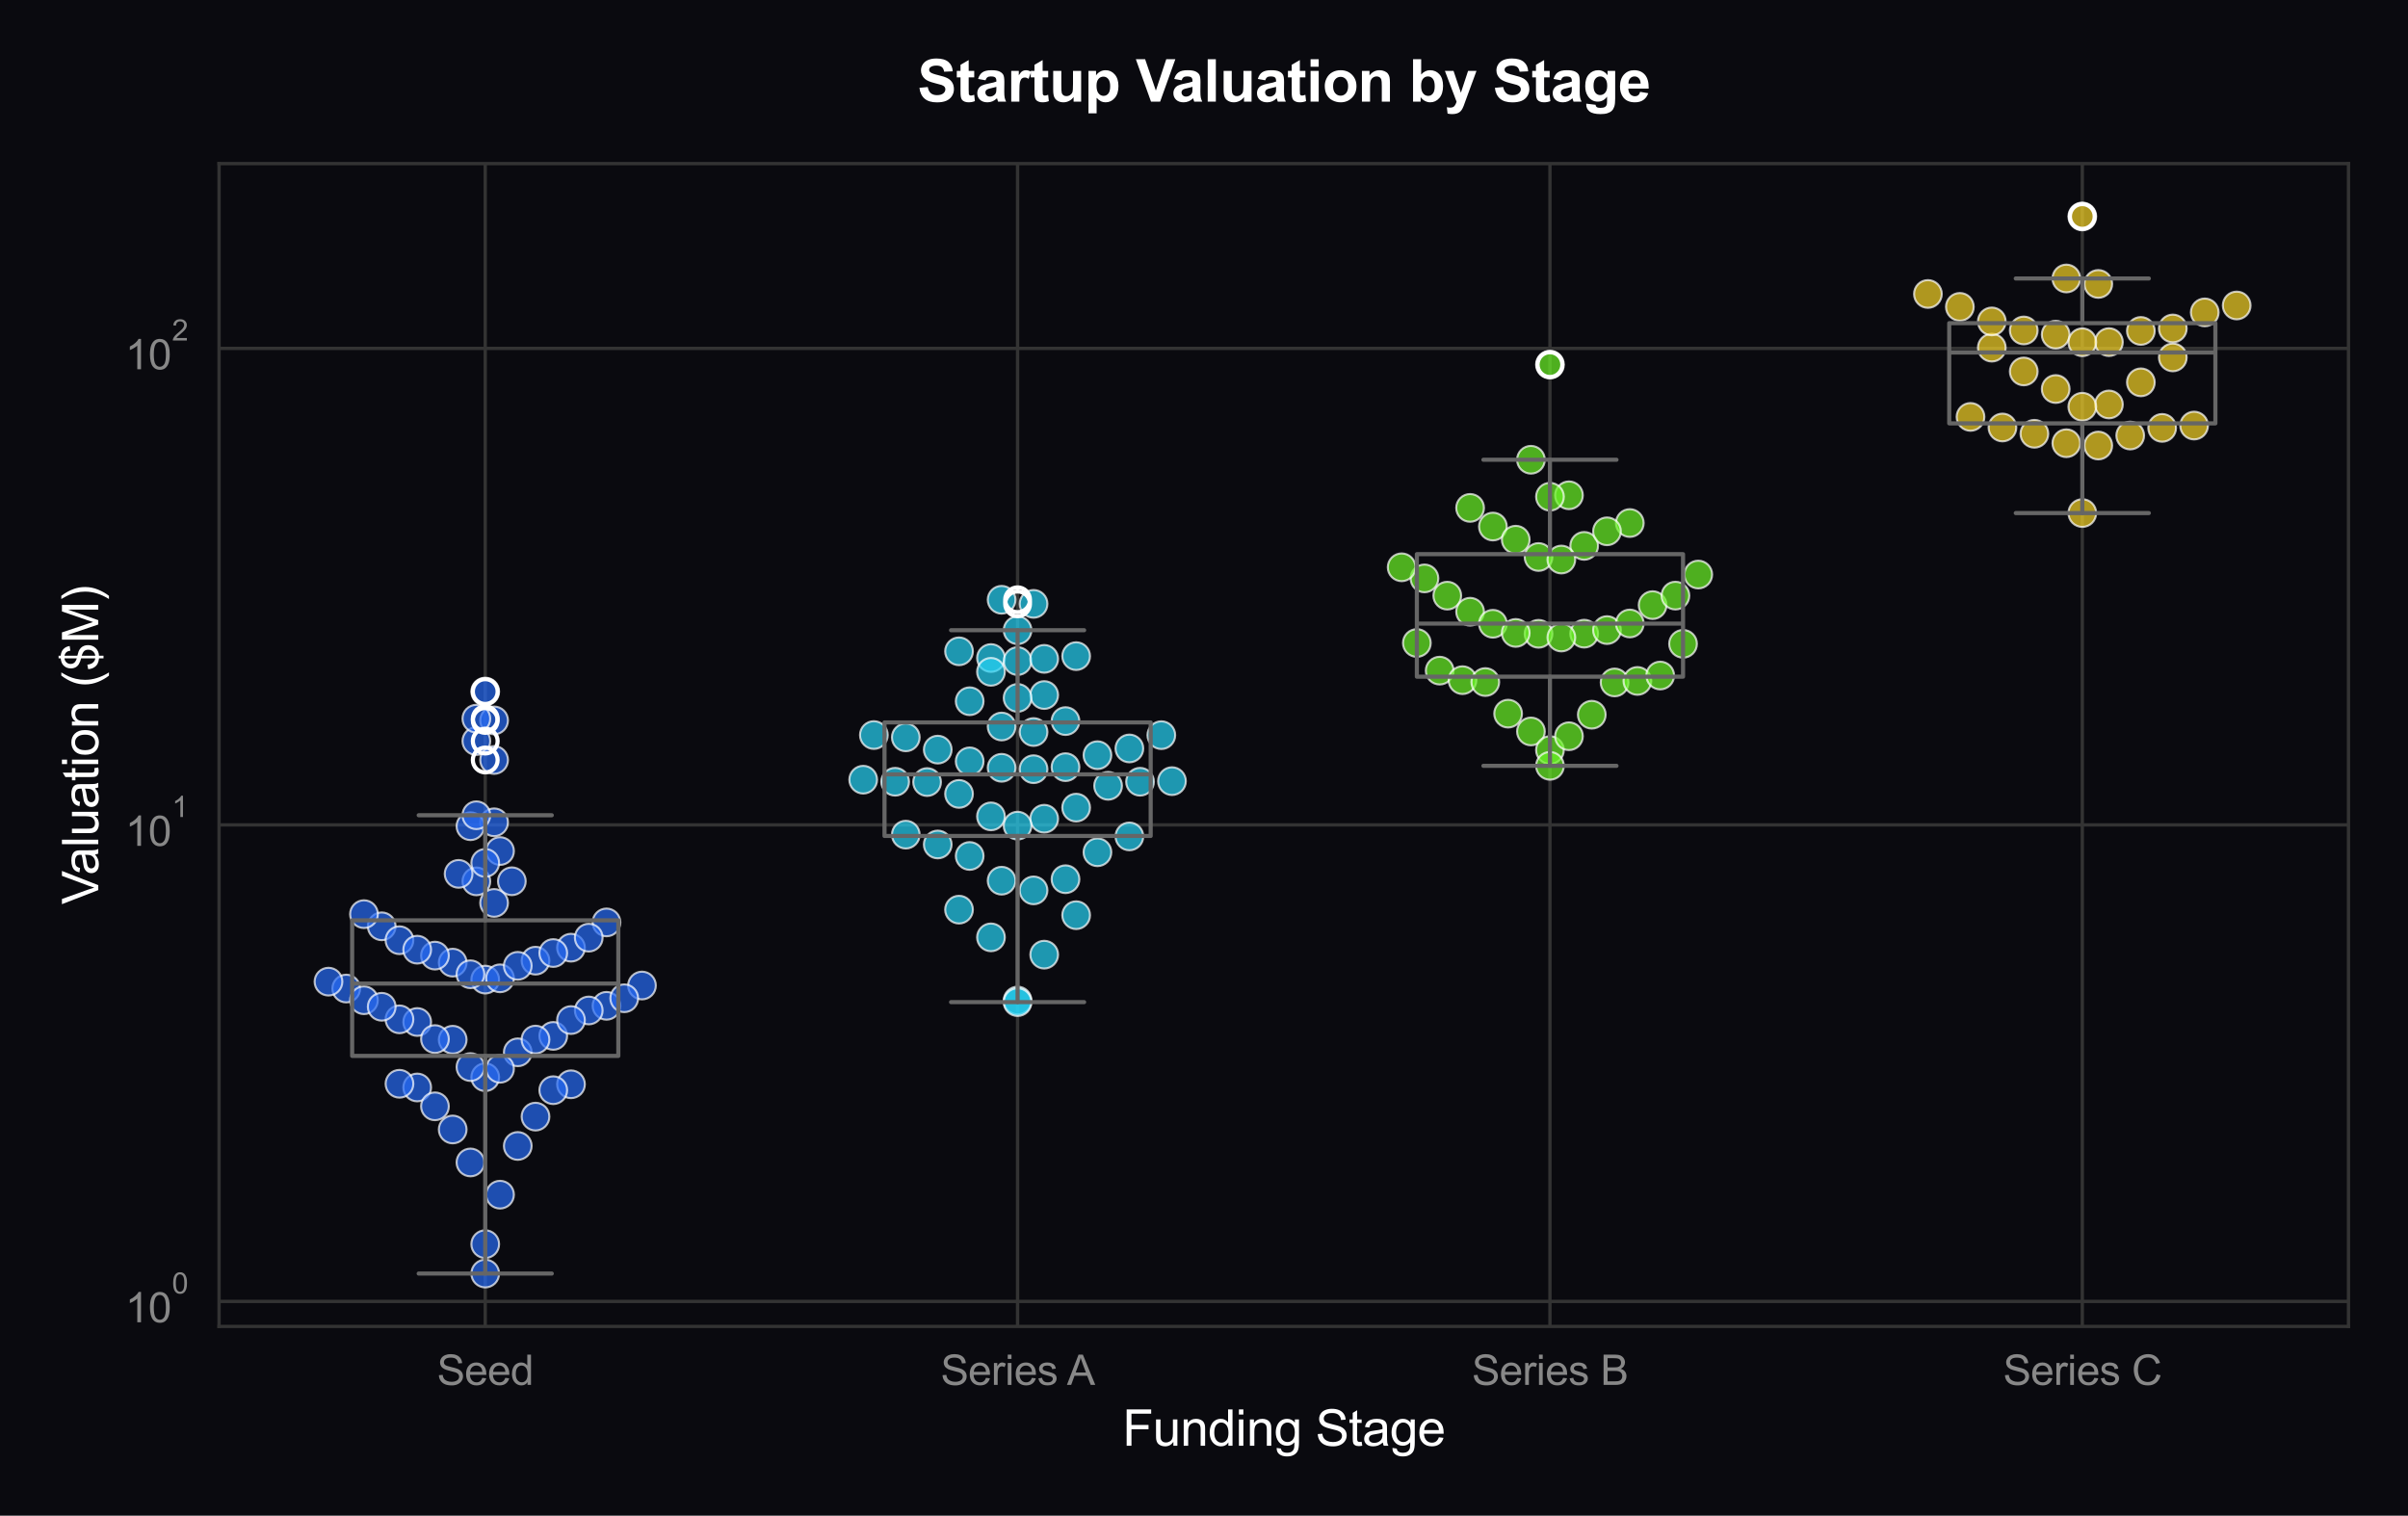 <?xml version="1.0" encoding="utf-8" standalone="no"?>
<!DOCTYPE svg PUBLIC "-//W3C//DTD SVG 1.1//EN"
  "http://www.w3.org/Graphics/SVG/1.1/DTD/svg11.dtd">
<svg xmlns:xlink="http://www.w3.org/1999/xlink" viewBox="0 0 582.679 366.782" xmlns="http://www.w3.org/2000/svg" version="1.1">
 <defs>
  <style type="text/css">*{stroke-linejoin: round; stroke-linecap: butt}</style>
 </defs>
 <g id="figure_1">
  <g id="patch_1">
   <path d="M 0 366.782 
L 582.679 366.782 
L 582.679 0 
L 0 0 
z
" style="fill: #0a0a0f"/>
  </g>
  <g id="axes_1">
   <g id="patch_2">
    <path d="M 53.006 320.975 
L 568.279 320.975 
L 568.279 39.592 
L 53.006 39.592 
z
" style="fill: #0a0a0f"/>
   </g>
   <g id="matplotlib.axis_1">
    <g id="xtick_1">
     <g id="line2d_1">
      <path d="M 117.415 320.975 
L 117.415 39.592 
" clip-path="url(#pe14972b3f7)" style="fill: none; stroke: #333333; stroke-width: 0.8; stroke-linecap: round"/>
     </g>
     <g id="text_1">
      <!-- Seed -->
      <g style="fill: #888888" transform="translate(105.739 335.133) scale(0.1 -0.1)">
       <defs>
        <path id="ArialMT-53" d="M 288 1472 
L 859 1522 
Q 900 1178 1048 958 
Q 1197 738 1509 602 
Q 1822 466 2213 466 
Q 2559 466 2825 569 
Q 3091 672 3220 851 
Q 3350 1031 3350 1244 
Q 3350 1459 3225 1620 
Q 3100 1781 2813 1891 
Q 2628 1963 1997 2114 
Q 1366 2266 1113 2400 
Q 784 2572 623 2826 
Q 463 3081 463 3397 
Q 463 3744 659 4045 
Q 856 4347 1234 4503 
Q 1613 4659 2075 4659 
Q 2584 4659 2973 4495 
Q 3363 4331 3572 4012 
Q 3781 3694 3797 3291 
L 3216 3247 
Q 3169 3681 2898 3903 
Q 2628 4125 2100 4125 
Q 1550 4125 1298 3923 
Q 1047 3722 1047 3438 
Q 1047 3191 1225 3031 
Q 1400 2872 2139 2705 
Q 2878 2538 3153 2413 
Q 3553 2228 3743 1945 
Q 3934 1663 3934 1294 
Q 3934 928 3725 604 
Q 3516 281 3123 101 
Q 2731 -78 2241 -78 
Q 1619 -78 1198 103 
Q 778 284 539 648 
Q 300 1013 288 1472 
z
" transform="scale(0.016)"/>
        <path id="ArialMT-65" d="M 2694 1069 
L 3275 997 
Q 3138 488 2766 206 
Q 2394 -75 1816 -75 
Q 1088 -75 661 373 
Q 234 822 234 1631 
Q 234 2469 665 2931 
Q 1097 3394 1784 3394 
Q 2450 3394 2872 2941 
Q 3294 2488 3294 1666 
Q 3294 1616 3291 1516 
L 816 1516 
Q 847 969 1125 678 
Q 1403 388 1819 388 
Q 2128 388 2347 550 
Q 2566 713 2694 1069 
z
M 847 1978 
L 2700 1978 
Q 2663 2397 2488 2606 
Q 2219 2931 1791 2931 
Q 1403 2931 1139 2672 
Q 875 2413 847 1978 
z
" transform="scale(0.016)"/>
        <path id="ArialMT-64" d="M 2575 0 
L 2575 419 
Q 2259 -75 1647 -75 
Q 1250 -75 917 144 
Q 584 363 401 755 
Q 219 1147 219 1656 
Q 219 2153 384 2558 
Q 550 2963 881 3178 
Q 1213 3394 1622 3394 
Q 1922 3394 2156 3267 
Q 2391 3141 2538 2938 
L 2538 4581 
L 3097 4581 
L 3097 0 
L 2575 0 
z
M 797 1656 
Q 797 1019 1065 703 
Q 1334 388 1700 388 
Q 2069 388 2326 689 
Q 2584 991 2584 1609 
Q 2584 2291 2321 2609 
Q 2059 2928 1675 2928 
Q 1300 2928 1048 2622 
Q 797 2316 797 1656 
z
" transform="scale(0.016)"/>
       </defs>
       <use xlink:href="#ArialMT-53"/>
       <use xlink:href="#ArialMT-65" transform="translate(66.699 0)"/>
       <use xlink:href="#ArialMT-65" transform="translate(122.314 0)"/>
       <use xlink:href="#ArialMT-64" transform="translate(177.93 0)"/>
      </g>
     </g>
    </g>
    <g id="xtick_2">
     <g id="line2d_2">
      <path d="M 246.233 320.975 
L 246.233 39.592 
" clip-path="url(#pe14972b3f7)" style="fill: none; stroke: #333333; stroke-width: 0.8; stroke-linecap: round"/>
     </g>
     <g id="text_2">
      <!-- Series A -->
      <g style="fill: #888888" transform="translate(227.612 335.133) scale(0.1 -0.1)">
       <defs>
        <path id="ArialMT-72" d="M 416 0 
L 416 3319 
L 922 3319 
L 922 2816 
Q 1116 3169 1280 3281 
Q 1444 3394 1641 3394 
Q 1925 3394 2219 3213 
L 2025 2691 
Q 1819 2813 1613 2813 
Q 1428 2813 1281 2702 
Q 1134 2591 1072 2394 
Q 978 2094 978 1738 
L 978 0 
L 416 0 
z
" transform="scale(0.016)"/>
        <path id="ArialMT-69" d="M 425 3934 
L 425 4581 
L 988 4581 
L 988 3934 
L 425 3934 
z
M 425 0 
L 425 3319 
L 988 3319 
L 988 0 
L 425 0 
z
" transform="scale(0.016)"/>
        <path id="ArialMT-73" d="M 197 991 
L 753 1078 
Q 800 744 1014 566 
Q 1228 388 1613 388 
Q 2000 388 2187 545 
Q 2375 703 2375 916 
Q 2375 1106 2209 1216 
Q 2094 1291 1634 1406 
Q 1016 1563 777 1677 
Q 538 1791 414 1992 
Q 291 2194 291 2438 
Q 291 2659 392 2848 
Q 494 3038 669 3163 
Q 800 3259 1026 3326 
Q 1253 3394 1513 3394 
Q 1903 3394 2198 3281 
Q 2494 3169 2634 2976 
Q 2775 2784 2828 2463 
L 2278 2388 
Q 2241 2644 2061 2787 
Q 1881 2931 1553 2931 
Q 1166 2931 1000 2803 
Q 834 2675 834 2503 
Q 834 2394 903 2306 
Q 972 2216 1119 2156 
Q 1203 2125 1616 2013 
Q 2213 1853 2448 1751 
Q 2684 1650 2818 1456 
Q 2953 1263 2953 975 
Q 2953 694 2789 445 
Q 2625 197 2315 61 
Q 2006 -75 1616 -75 
Q 969 -75 630 194 
Q 291 463 197 991 
z
" transform="scale(0.016)"/>
        <path id="ArialMT-20" transform="scale(0.016)"/>
        <path id="ArialMT-41" d="M -9 0 
L 1750 4581 
L 2403 4581 
L 4278 0 
L 3588 0 
L 3053 1388 
L 1138 1388 
L 634 0 
L -9 0 
z
M 1313 1881 
L 2866 1881 
L 2388 3150 
Q 2169 3728 2063 4100 
Q 1975 3659 1816 3225 
L 1313 1881 
z
" transform="scale(0.016)"/>
       </defs>
       <use xlink:href="#ArialMT-53"/>
       <use xlink:href="#ArialMT-65" transform="translate(66.699 0)"/>
       <use xlink:href="#ArialMT-72" transform="translate(122.314 0)"/>
       <use xlink:href="#ArialMT-69" transform="translate(155.615 0)"/>
       <use xlink:href="#ArialMT-65" transform="translate(177.832 0)"/>
       <use xlink:href="#ArialMT-73" transform="translate(233.447 0)"/>
       <use xlink:href="#ArialMT-20" transform="translate(283.447 0)"/>
       <use xlink:href="#ArialMT-41" transform="translate(305.73 0)"/>
      </g>
     </g>
    </g>
    <g id="xtick_3">
     <g id="line2d_3">
      <path d="M 375.052 320.975 
L 375.052 39.592 
" clip-path="url(#pe14972b3f7)" style="fill: none; stroke: #333333; stroke-width: 0.8; stroke-linecap: round"/>
     </g>
     <g id="text_3">
      <!-- Series B -->
      <g style="fill: #888888" transform="translate(356.156 335.133) scale(0.1 -0.1)">
       <defs>
        <path id="ArialMT-42" d="M 469 0 
L 469 4581 
L 2188 4581 
Q 2713 4581 3030 4442 
Q 3347 4303 3526 4014 
Q 3706 3725 3706 3409 
Q 3706 3116 3547 2856 
Q 3388 2597 3066 2438 
Q 3481 2316 3704 2022 
Q 3928 1728 3928 1328 
Q 3928 1006 3792 729 
Q 3656 453 3456 303 
Q 3256 153 2954 76 
Q 2653 0 2216 0 
L 469 0 
z
M 1075 2656 
L 2066 2656 
Q 2469 2656 2644 2709 
Q 2875 2778 2992 2937 
Q 3109 3097 3109 3338 
Q 3109 3566 3000 3739 
Q 2891 3913 2687 3977 
Q 2484 4041 1991 4041 
L 1075 4041 
L 1075 2656 
z
M 1075 541 
L 2216 541 
Q 2509 541 2628 563 
Q 2838 600 2978 687 
Q 3119 775 3209 942 
Q 3300 1109 3300 1328 
Q 3300 1584 3169 1773 
Q 3038 1963 2805 2039 
Q 2572 2116 2134 2116 
L 1075 2116 
L 1075 541 
z
" transform="scale(0.016)"/>
       </defs>
       <use xlink:href="#ArialMT-53"/>
       <use xlink:href="#ArialMT-65" transform="translate(66.699 0)"/>
       <use xlink:href="#ArialMT-72" transform="translate(122.314 0)"/>
       <use xlink:href="#ArialMT-69" transform="translate(155.615 0)"/>
       <use xlink:href="#ArialMT-65" transform="translate(177.832 0)"/>
       <use xlink:href="#ArialMT-73" transform="translate(233.447 0)"/>
       <use xlink:href="#ArialMT-20" transform="translate(283.447 0)"/>
       <use xlink:href="#ArialMT-42" transform="translate(311.23 0)"/>
      </g>
     </g>
    </g>
    <g id="xtick_4">
     <g id="line2d_4">
      <path d="M 503.87 320.975 
L 503.87 39.592 
" clip-path="url(#pe14972b3f7)" style="fill: none; stroke: #333333; stroke-width: 0.8; stroke-linecap: round"/>
     </g>
     <g id="text_4">
      <!-- Series C -->
      <g style="fill: #888888" transform="translate(484.698 335.133) scale(0.1 -0.1)">
       <defs>
        <path id="ArialMT-43" d="M 3763 1606 
L 4369 1453 
Q 4178 706 3683 314 
Q 3188 -78 2472 -78 
Q 1731 -78 1267 223 
Q 803 525 561 1097 
Q 319 1669 319 2325 
Q 319 3041 592 3573 
Q 866 4106 1370 4382 
Q 1875 4659 2481 4659 
Q 3169 4659 3637 4309 
Q 4106 3959 4291 3325 
L 3694 3184 
Q 3534 3684 3231 3912 
Q 2928 4141 2469 4141 
Q 1941 4141 1586 3887 
Q 1231 3634 1087 3207 
Q 944 2781 944 2328 
Q 944 1744 1114 1308 
Q 1284 872 1643 656 
Q 2003 441 2422 441 
Q 2931 441 3284 734 
Q 3638 1028 3763 1606 
z
" transform="scale(0.016)"/>
       </defs>
       <use xlink:href="#ArialMT-53"/>
       <use xlink:href="#ArialMT-65" transform="translate(66.699 0)"/>
       <use xlink:href="#ArialMT-72" transform="translate(122.314 0)"/>
       <use xlink:href="#ArialMT-69" transform="translate(155.615 0)"/>
       <use xlink:href="#ArialMT-65" transform="translate(177.832 0)"/>
       <use xlink:href="#ArialMT-73" transform="translate(233.447 0)"/>
       <use xlink:href="#ArialMT-20" transform="translate(283.447 0)"/>
       <use xlink:href="#ArialMT-43" transform="translate(311.23 0)"/>
      </g>
     </g>
    </g>
    <g id="text_5">
     <!-- Funding Stage -->
     <g style="fill: #ffffff" transform="translate(271.616 349.856) scale(0.12 -0.12)">
      <defs>
       <path id="ArialMT-46" d="M 525 0 
L 525 4581 
L 3616 4581 
L 3616 4041 
L 1131 4041 
L 1131 2622 
L 3281 2622 
L 3281 2081 
L 1131 2081 
L 1131 0 
L 525 0 
z
" transform="scale(0.016)"/>
       <path id="ArialMT-75" d="M 2597 0 
L 2597 488 
Q 2209 -75 1544 -75 
Q 1250 -75 995 37 
Q 741 150 617 320 
Q 494 491 444 738 
Q 409 903 409 1263 
L 409 3319 
L 972 3319 
L 972 1478 
Q 972 1038 1006 884 
Q 1059 663 1231 536 
Q 1403 409 1656 409 
Q 1909 409 2131 539 
Q 2353 669 2445 892 
Q 2538 1116 2538 1541 
L 2538 3319 
L 3100 3319 
L 3100 0 
L 2597 0 
z
" transform="scale(0.016)"/>
       <path id="ArialMT-6e" d="M 422 0 
L 422 3319 
L 928 3319 
L 928 2847 
Q 1294 3394 1984 3394 
Q 2284 3394 2536 3286 
Q 2788 3178 2913 3003 
Q 3038 2828 3088 2588 
Q 3119 2431 3119 2041 
L 3119 0 
L 2556 0 
L 2556 2019 
Q 2556 2363 2490 2533 
Q 2425 2703 2258 2804 
Q 2091 2906 1866 2906 
Q 1506 2906 1245 2678 
Q 984 2450 984 1813 
L 984 0 
L 422 0 
z
" transform="scale(0.016)"/>
       <path id="ArialMT-67" d="M 319 -275 
L 866 -356 
Q 900 -609 1056 -725 
Q 1266 -881 1628 -881 
Q 2019 -881 2231 -725 
Q 2444 -569 2519 -288 
Q 2563 -116 2559 434 
Q 2191 0 1641 0 
Q 956 0 581 494 
Q 206 988 206 1678 
Q 206 2153 378 2554 
Q 550 2956 876 3175 
Q 1203 3394 1644 3394 
Q 2231 3394 2613 2919 
L 2613 3319 
L 3131 3319 
L 3131 450 
Q 3131 -325 2973 -648 
Q 2816 -972 2473 -1159 
Q 2131 -1347 1631 -1347 
Q 1038 -1347 672 -1080 
Q 306 -813 319 -275 
z
M 784 1719 
Q 784 1066 1043 766 
Q 1303 466 1694 466 
Q 2081 466 2343 764 
Q 2606 1063 2606 1700 
Q 2606 2309 2336 2618 
Q 2066 2928 1684 2928 
Q 1309 2928 1046 2623 
Q 784 2319 784 1719 
z
" transform="scale(0.016)"/>
       <path id="ArialMT-74" d="M 1650 503 
L 1731 6 
Q 1494 -44 1306 -44 
Q 1000 -44 831 53 
Q 663 150 594 308 
Q 525 466 525 972 
L 525 2881 
L 113 2881 
L 113 3319 
L 525 3319 
L 525 4141 
L 1084 4478 
L 1084 3319 
L 1650 3319 
L 1650 2881 
L 1084 2881 
L 1084 941 
Q 1084 700 1114 631 
Q 1144 563 1211 522 
Q 1278 481 1403 481 
Q 1497 481 1650 503 
z
" transform="scale(0.016)"/>
       <path id="ArialMT-61" d="M 2588 409 
Q 2275 144 1986 34 
Q 1697 -75 1366 -75 
Q 819 -75 525 192 
Q 231 459 231 875 
Q 231 1119 342 1320 
Q 453 1522 633 1644 
Q 813 1766 1038 1828 
Q 1203 1872 1538 1913 
Q 2219 1994 2541 2106 
Q 2544 2222 2544 2253 
Q 2544 2597 2384 2738 
Q 2169 2928 1744 2928 
Q 1347 2928 1158 2789 
Q 969 2650 878 2297 
L 328 2372 
Q 403 2725 575 2942 
Q 747 3159 1072 3276 
Q 1397 3394 1825 3394 
Q 2250 3394 2515 3294 
Q 2781 3194 2906 3042 
Q 3031 2891 3081 2659 
Q 3109 2516 3109 2141 
L 3109 1391 
Q 3109 606 3145 398 
Q 3181 191 3288 0 
L 2700 0 
Q 2613 175 2588 409 
z
M 2541 1666 
Q 2234 1541 1622 1453 
Q 1275 1403 1131 1340 
Q 988 1278 909 1158 
Q 831 1038 831 891 
Q 831 666 1001 516 
Q 1172 366 1500 366 
Q 1825 366 2078 508 
Q 2331 650 2450 897 
Q 2541 1088 2541 1459 
L 2541 1666 
z
" transform="scale(0.016)"/>
      </defs>
      <use xlink:href="#ArialMT-46"/>
      <use xlink:href="#ArialMT-75" transform="translate(61.084 0)"/>
      <use xlink:href="#ArialMT-6e" transform="translate(116.699 0)"/>
      <use xlink:href="#ArialMT-64" transform="translate(172.314 0)"/>
      <use xlink:href="#ArialMT-69" transform="translate(227.93 0)"/>
      <use xlink:href="#ArialMT-6e" transform="translate(250.146 0)"/>
      <use xlink:href="#ArialMT-67" transform="translate(305.762 0)"/>
      <use xlink:href="#ArialMT-20" transform="translate(361.377 0)"/>
      <use xlink:href="#ArialMT-53" transform="translate(389.16 0)"/>
      <use xlink:href="#ArialMT-74" transform="translate(455.859 0)"/>
      <use xlink:href="#ArialMT-61" transform="translate(483.643 0)"/>
      <use xlink:href="#ArialMT-67" transform="translate(539.258 0)"/>
      <use xlink:href="#ArialMT-65" transform="translate(594.873 0)"/>
     </g>
    </g>
   </g>
   <g id="matplotlib.axis_2">
    <g id="ytick_1">
     <g id="line2d_5">
      <path d="M 53.006 314.927 
L 568.279 314.927 
" clip-path="url(#pe14972b3f7)" style="fill: none; stroke: #333333; stroke-width: 0.8; stroke-linecap: round"/>
     </g>
     <g id="text_6">
      <!-- $\mathdefault{10^{0}}$ -->
      <g style="fill: #888888" transform="translate(30.306 320.083) scale(0.1 -0.1)">
       <defs>
        <path id="ArialMT-31" d="M 2384 0 
L 1822 0 
L 1822 3584 
Q 1619 3391 1289 3197 
Q 959 3003 697 2906 
L 697 3450 
Q 1169 3672 1522 3987 
Q 1875 4303 2022 4600 
L 2384 4600 
L 2384 0 
z
" transform="scale(0.016)"/>
        <path id="ArialMT-30" d="M 266 2259 
Q 266 3072 433 3567 
Q 600 4063 929 4331 
Q 1259 4600 1759 4600 
Q 2128 4600 2406 4451 
Q 2684 4303 2865 4023 
Q 3047 3744 3150 3342 
Q 3253 2941 3253 2259 
Q 3253 1453 3087 958 
Q 2922 463 2592 192 
Q 2263 -78 1759 -78 
Q 1097 -78 719 397 
Q 266 969 266 2259 
z
M 844 2259 
Q 844 1131 1108 757 
Q 1372 384 1759 384 
Q 2147 384 2411 759 
Q 2675 1134 2675 2259 
Q 2675 3391 2411 3762 
Q 2147 4134 1753 4134 
Q 1366 4134 1134 3806 
Q 844 3388 844 2259 
z
" transform="scale(0.016)"/>
       </defs>
       <use xlink:href="#ArialMT-31" transform="translate(0 0.994)"/>
       <use xlink:href="#ArialMT-30" transform="translate(55.615 0.994)"/>
       <use xlink:href="#ArialMT-30" transform="translate(112.973 70.688) scale(0.7)"/>
      </g>
     </g>
    </g>
    <g id="ytick_2">
     <g id="line2d_6">
      <path d="M 53.006 199.618 
L 568.279 199.618 
" clip-path="url(#pe14972b3f7)" style="fill: none; stroke: #333333; stroke-width: 0.8; stroke-linecap: round"/>
     </g>
     <g id="text_7">
      <!-- $\mathdefault{10^{1}}$ -->
      <g style="fill: #888888" transform="translate(30.306 204.775) scale(0.1 -0.1)">
       <use xlink:href="#ArialMT-31" transform="translate(0 0.994)"/>
       <use xlink:href="#ArialMT-30" transform="translate(55.615 0.994)"/>
       <use xlink:href="#ArialMT-31" transform="translate(112.973 70.688) scale(0.7)"/>
      </g>
     </g>
    </g>
    <g id="ytick_3">
     <g id="line2d_7">
      <path d="M 53.006 84.31 
L 568.279 84.31 
" clip-path="url(#pe14972b3f7)" style="fill: none; stroke: #333333; stroke-width: 0.8; stroke-linecap: round"/>
     </g>
     <g id="text_8">
      <!-- $\mathdefault{10^{2}}$ -->
      <g style="fill: #888888" transform="translate(30.306 89.466) scale(0.1 -0.1)">
       <defs>
        <path id="ArialMT-32" d="M 3222 541 
L 3222 0 
L 194 0 
Q 188 203 259 391 
Q 375 700 629 1000 
Q 884 1300 1366 1694 
Q 2113 2306 2375 2664 
Q 2638 3022 2638 3341 
Q 2638 3675 2398 3904 
Q 2159 4134 1775 4134 
Q 1369 4134 1125 3890 
Q 881 3647 878 3216 
L 300 3275 
Q 359 3922 746 4261 
Q 1134 4600 1788 4600 
Q 2447 4600 2831 4234 
Q 3216 3869 3216 3328 
Q 3216 3053 3103 2787 
Q 2991 2522 2730 2228 
Q 2469 1934 1863 1422 
Q 1356 997 1212 845 
Q 1069 694 975 541 
L 3222 541 
z
" transform="scale(0.016)"/>
       </defs>
       <use xlink:href="#ArialMT-31" transform="translate(0 0.994)"/>
       <use xlink:href="#ArialMT-30" transform="translate(55.615 0.994)"/>
       <use xlink:href="#ArialMT-32" transform="translate(112.973 70.688) scale(0.7)"/>
      </g>
     </g>
    </g>
    <g id="ytick_4"/>
    <g id="ytick_5"/>
    <g id="ytick_6"/>
    <g id="ytick_7"/>
    <g id="ytick_8"/>
    <g id="ytick_9"/>
    <g id="ytick_10"/>
    <g id="ytick_11"/>
    <g id="ytick_12"/>
    <g id="ytick_13"/>
    <g id="ytick_14"/>
    <g id="ytick_15"/>
    <g id="ytick_16"/>
    <g id="ytick_17"/>
    <g id="ytick_18"/>
    <g id="ytick_19"/>
    <g id="ytick_20"/>
    <g id="ytick_21"/>
    <g id="text_9">
     <!-- Valuation ($M) -->
     <g style="fill: #ffffff" transform="translate(23.781 218.856) rotate(-90) scale(0.12 -0.12)">
      <defs>
       <path id="ArialMT-56" d="M 1803 0 
L 28 4581 
L 684 4581 
L 1875 1253 
Q 2019 853 2116 503 
Q 2222 878 2363 1253 
L 3600 4581 
L 4219 4581 
L 2425 0 
L 1803 0 
z
" transform="scale(0.016)"/>
       <path id="ArialMT-6c" d="M 409 0 
L 409 4581 
L 972 4581 
L 972 0 
L 409 0 
z
" transform="scale(0.016)"/>
       <path id="ArialMT-6f" d="M 213 1659 
Q 213 2581 725 3025 
Q 1153 3394 1769 3394 
Q 2453 3394 2887 2945 
Q 3322 2497 3322 1706 
Q 3322 1066 3130 698 
Q 2938 331 2570 128 
Q 2203 -75 1769 -75 
Q 1072 -75 642 372 
Q 213 819 213 1659 
z
M 791 1659 
Q 791 1022 1069 705 
Q 1347 388 1769 388 
Q 2188 388 2466 706 
Q 2744 1025 2744 1678 
Q 2744 2294 2464 2611 
Q 2184 2928 1769 2928 
Q 1347 2928 1069 2612 
Q 791 2297 791 1659 
z
" transform="scale(0.016)"/>
       <path id="ArialMT-28" d="M 1497 -1347 
Q 1031 -759 709 28 
Q 388 816 388 1659 
Q 388 2403 628 3084 
Q 909 3875 1497 4659 
L 1900 4659 
Q 1522 4009 1400 3731 
Q 1209 3300 1100 2831 
Q 966 2247 966 1656 
Q 966 153 1900 -1347 
L 1497 -1347 
z
" transform="scale(0.016)"/>
       <path id="ArialMT-24" d="M 1594 -659 
L 1594 -97 
Q 1172 -44 908 92 
Q 644 228 451 531 
Q 259 834 228 1272 
L 794 1378 
Q 859 925 1025 713 
Q 1263 413 1594 378 
L 1594 2169 
Q 1247 2234 884 2438 
Q 616 2588 470 2853 
Q 325 3119 325 3456 
Q 325 4056 750 4428 
Q 1034 4678 1594 4734 
L 1594 5003 
L 1925 5003 
L 1925 4734 
Q 2416 4688 2703 4447 
Q 3072 4141 3147 3606 
L 2566 3519 
Q 2516 3850 2358 4026 
Q 2200 4203 1925 4259 
L 1925 2638 
Q 2350 2531 2488 2472 
Q 2750 2356 2915 2190 
Q 3081 2025 3170 1797 
Q 3259 1569 3259 1303 
Q 3259 719 2887 328 
Q 2516 -63 1925 -91 
L 1925 -659 
L 1594 -659 
z
M 1594 4266 
Q 1266 4216 1077 4003 
Q 888 3791 888 3500 
Q 888 3213 1048 3019 
Q 1209 2825 1594 2709 
L 1594 4266 
z
M 1925 378 
Q 2253 419 2467 662 
Q 2681 906 2681 1266 
Q 2681 1572 2529 1758 
Q 2378 1944 1925 2091 
L 1925 378 
z
" transform="scale(0.016)"/>
       <path id="ArialMT-4d" d="M 475 0 
L 475 4581 
L 1388 4581 
L 2472 1338 
Q 2622 884 2691 659 
Q 2769 909 2934 1394 
L 4031 4581 
L 4847 4581 
L 4847 0 
L 4263 0 
L 4263 3834 
L 2931 0 
L 2384 0 
L 1059 3900 
L 1059 0 
L 475 0 
z
" transform="scale(0.016)"/>
       <path id="ArialMT-29" d="M 791 -1347 
L 388 -1347 
Q 1322 153 1322 1656 
Q 1322 2244 1188 2822 
Q 1081 3291 891 3722 
Q 769 4003 388 4659 
L 791 4659 
Q 1378 3875 1659 3084 
Q 1900 2403 1900 1659 
Q 1900 816 1576 28 
Q 1253 -759 791 -1347 
z
" transform="scale(0.016)"/>
      </defs>
      <use xlink:href="#ArialMT-56"/>
      <use xlink:href="#ArialMT-61" transform="translate(59.324 0)"/>
      <use xlink:href="#ArialMT-6c" transform="translate(114.939 0)"/>
      <use xlink:href="#ArialMT-75" transform="translate(137.156 0)"/>
      <use xlink:href="#ArialMT-61" transform="translate(192.771 0)"/>
      <use xlink:href="#ArialMT-74" transform="translate(248.387 0)"/>
      <use xlink:href="#ArialMT-69" transform="translate(276.17 0)"/>
      <use xlink:href="#ArialMT-6f" transform="translate(298.387 0)"/>
      <use xlink:href="#ArialMT-6e" transform="translate(354.002 0)"/>
      <use xlink:href="#ArialMT-20" transform="translate(409.617 0)"/>
      <use xlink:href="#ArialMT-28" transform="translate(437.4 0)"/>
      <use xlink:href="#ArialMT-24" transform="translate(470.701 0)"/>
      <use xlink:href="#ArialMT-4d" transform="translate(526.316 0)"/>
      <use xlink:href="#ArialMT-29" transform="translate(609.617 0)"/>
     </g>
    </g>
   </g>
   <g id="PathCollection_1">
    <defs>
     <path id="mefc663001d" d="M 0 3.354 
C 0.89 3.354 1.743 3.001 2.372 2.372 
C 3.001 1.743 3.354 0.89 3.354 0 
C 3.354 -0.89 3.001 -1.743 2.372 -2.372 
C 1.743 -3.001 0.89 -3.354 0 -3.354 
C -0.89 -3.354 -1.743 -3.001 -2.372 -2.372 
C -3.001 -1.743 -3.354 -0.89 -3.354 0 
C -3.354 0.89 -3.001 1.743 -2.372 2.372 
C -1.743 3.001 -0.89 3.354 0 3.354 
z
" style="stroke: #ffffff; stroke-opacity: 0.7; stroke-width: 0.5"/>
    </defs>
    <g clip-path="url(#pe14972b3f7)">
     <use xlink:href="#mefc663001d" x="146.757" y="243.396" style="fill: #276cf5; fill-opacity: 0.7; stroke: #ffffff; stroke-opacity: 0.7; stroke-width: 0.5"/>
     <use xlink:href="#mefc663001d" x="117.415" y="301.074" style="fill: #276cf5; fill-opacity: 0.7; stroke: #ffffff; stroke-opacity: 0.7; stroke-width: 0.5"/>
     <use xlink:href="#mefc663001d" x="109.543" y="232.944" style="fill: #276cf5; fill-opacity: 0.7; stroke: #ffffff; stroke-opacity: 0.7; stroke-width: 0.5"/>
     <use xlink:href="#mefc663001d" x="105.249" y="231.248" style="fill: #276cf5; fill-opacity: 0.7; stroke: #ffffff; stroke-opacity: 0.7; stroke-width: 0.5"/>
     <use xlink:href="#mefc663001d" x="83.779" y="239.217" style="fill: #276cf5; fill-opacity: 0.7; stroke: #ffffff; stroke-opacity: 0.7; stroke-width: 0.5"/>
     <use xlink:href="#mefc663001d" x="155.345" y="238.484" style="fill: #276cf5; fill-opacity: 0.7; stroke: #ffffff; stroke-opacity: 0.7; stroke-width: 0.5"/>
     <use xlink:href="#mefc663001d" x="142.463" y="244.524" style="fill: #276cf5; fill-opacity: 0.7; stroke: #ffffff; stroke-opacity: 0.7; stroke-width: 0.5"/>
     <use xlink:href="#mefc663001d" x="138.169" y="229.327" style="fill: #276cf5; fill-opacity: 0.7; stroke: #ffffff; stroke-opacity: 0.7; stroke-width: 0.5"/>
     <use xlink:href="#mefc663001d" x="92.367" y="224.154" style="fill: #276cf5; fill-opacity: 0.7; stroke: #ffffff; stroke-opacity: 0.7; stroke-width: 0.5"/>
     <use xlink:href="#mefc663001d" x="117.415" y="167.35" style="fill: #276cf5; fill-opacity: 0.7; stroke: #ffffff; stroke-opacity: 0.7; stroke-width: 0.5"/>
     <use xlink:href="#mefc663001d" x="117.415" y="260.667" style="fill: #276cf5; fill-opacity: 0.7; stroke: #ffffff; stroke-opacity: 0.7; stroke-width: 0.5"/>
     <use xlink:href="#mefc663001d" x="133.875" y="250.674" style="fill: #276cf5; fill-opacity: 0.7; stroke: #ffffff; stroke-opacity: 0.7; stroke-width: 0.5"/>
     <use xlink:href="#mefc663001d" x="115.268" y="179.332" style="fill: #276cf5; fill-opacity: 0.7; stroke: #ffffff; stroke-opacity: 0.7; stroke-width: 0.5"/>
     <use xlink:href="#mefc663001d" x="96.661" y="227.521" style="fill: #276cf5; fill-opacity: 0.7; stroke: #ffffff; stroke-opacity: 0.7; stroke-width: 0.5"/>
     <use xlink:href="#mefc663001d" x="151.051" y="241.567" style="fill: #276cf5; fill-opacity: 0.7; stroke: #ffffff; stroke-opacity: 0.7; stroke-width: 0.5"/>
     <use xlink:href="#mefc663001d" x="119.562" y="174.337" style="fill: #276cf5; fill-opacity: 0.7; stroke: #ffffff; stroke-opacity: 0.7; stroke-width: 0.5"/>
     <use xlink:href="#mefc663001d" x="100.955" y="247.311" style="fill: #276cf5; fill-opacity: 0.7; stroke: #ffffff; stroke-opacity: 0.7; stroke-width: 0.5"/>
     <use xlink:href="#mefc663001d" x="115.268" y="173.914" style="fill: #276cf5; fill-opacity: 0.7; stroke: #ffffff; stroke-opacity: 0.7; stroke-width: 0.5"/>
     <use xlink:href="#mefc663001d" x="125.288" y="254.649" style="fill: #276cf5; fill-opacity: 0.7; stroke: #ffffff; stroke-opacity: 0.7; stroke-width: 0.5"/>
     <use xlink:href="#mefc663001d" x="79.486" y="237.549" style="fill: #276cf5; fill-opacity: 0.7; stroke: #ffffff; stroke-opacity: 0.7; stroke-width: 0.5"/>
     <use xlink:href="#mefc663001d" x="115.268" y="213.282" style="fill: #276cf5; fill-opacity: 0.7; stroke: #ffffff; stroke-opacity: 0.7; stroke-width: 0.5"/>
     <use xlink:href="#mefc663001d" x="129.581" y="232.472" style="fill: #276cf5; fill-opacity: 0.7; stroke: #ffffff; stroke-opacity: 0.7; stroke-width: 0.5"/>
     <use xlink:href="#mefc663001d" x="88.073" y="242.045" style="fill: #276cf5; fill-opacity: 0.7; stroke: #ffffff; stroke-opacity: 0.7; stroke-width: 0.5"/>
     <use xlink:href="#mefc663001d" x="100.955" y="263.155" style="fill: #276cf5; fill-opacity: 0.7; stroke: #ffffff; stroke-opacity: 0.7; stroke-width: 0.5"/>
     <use xlink:href="#mefc663001d" x="109.543" y="251.602" style="fill: #276cf5; fill-opacity: 0.7; stroke: #ffffff; stroke-opacity: 0.7; stroke-width: 0.5"/>
     <use xlink:href="#mefc663001d" x="129.581" y="251.567" style="fill: #276cf5; fill-opacity: 0.7; stroke: #ffffff; stroke-opacity: 0.7; stroke-width: 0.5"/>
     <use xlink:href="#mefc663001d" x="105.249" y="267.716" style="fill: #276cf5; fill-opacity: 0.7; stroke: #ffffff; stroke-opacity: 0.7; stroke-width: 0.5"/>
     <use xlink:href="#mefc663001d" x="117.415" y="237.053" style="fill: #276cf5; fill-opacity: 0.7; stroke: #ffffff; stroke-opacity: 0.7; stroke-width: 0.5"/>
     <use xlink:href="#mefc663001d" x="119.562" y="198.987" style="fill: #276cf5; fill-opacity: 0.7; stroke: #ffffff; stroke-opacity: 0.7; stroke-width: 0.5"/>
     <use xlink:href="#mefc663001d" x="120.994" y="236.743" style="fill: #276cf5; fill-opacity: 0.7; stroke: #ffffff; stroke-opacity: 0.7; stroke-width: 0.5"/>
     <use xlink:href="#mefc663001d" x="119.562" y="218.502" style="fill: #276cf5; fill-opacity: 0.7; stroke: #ffffff; stroke-opacity: 0.7; stroke-width: 0.5"/>
     <use xlink:href="#mefc663001d" x="146.757" y="223.213" style="fill: #276cf5; fill-opacity: 0.7; stroke: #ffffff; stroke-opacity: 0.7; stroke-width: 0.5"/>
     <use xlink:href="#mefc663001d" x="120.994" y="205.945" style="fill: #276cf5; fill-opacity: 0.7; stroke: #ffffff; stroke-opacity: 0.7; stroke-width: 0.5"/>
     <use xlink:href="#mefc663001d" x="133.875" y="230.625" style="fill: #276cf5; fill-opacity: 0.7; stroke: #ffffff; stroke-opacity: 0.7; stroke-width: 0.5"/>
     <use xlink:href="#mefc663001d" x="125.288" y="277.31" style="fill: #276cf5; fill-opacity: 0.7; stroke: #ffffff; stroke-opacity: 0.7; stroke-width: 0.5"/>
     <use xlink:href="#mefc663001d" x="120.994" y="258.633" style="fill: #276cf5; fill-opacity: 0.7; stroke: #ffffff; stroke-opacity: 0.7; stroke-width: 0.5"/>
     <use xlink:href="#mefc663001d" x="113.837" y="258.221" style="fill: #276cf5; fill-opacity: 0.7; stroke: #ffffff; stroke-opacity: 0.7; stroke-width: 0.5"/>
     <use xlink:href="#mefc663001d" x="96.661" y="262.26" style="fill: #276cf5; fill-opacity: 0.7; stroke: #ffffff; stroke-opacity: 0.7; stroke-width: 0.5"/>
     <use xlink:href="#mefc663001d" x="117.415" y="208.81" style="fill: #276cf5; fill-opacity: 0.7; stroke: #ffffff; stroke-opacity: 0.7; stroke-width: 0.5"/>
     <use xlink:href="#mefc663001d" x="113.837" y="281.3" style="fill: #276cf5; fill-opacity: 0.7; stroke: #ffffff; stroke-opacity: 0.7; stroke-width: 0.5"/>
     <use xlink:href="#mefc663001d" x="96.661" y="246.668" style="fill: #276cf5; fill-opacity: 0.7; stroke: #ffffff; stroke-opacity: 0.7; stroke-width: 0.5"/>
     <use xlink:href="#mefc663001d" x="113.837" y="199.932" style="fill: #276cf5; fill-opacity: 0.7; stroke: #ffffff; stroke-opacity: 0.7; stroke-width: 0.5"/>
     <use xlink:href="#mefc663001d" x="138.169" y="262.385" style="fill: #276cf5; fill-opacity: 0.7; stroke: #ffffff; stroke-opacity: 0.7; stroke-width: 0.5"/>
     <use xlink:href="#mefc663001d" x="142.463" y="226.902" style="fill: #276cf5; fill-opacity: 0.7; stroke: #ffffff; stroke-opacity: 0.7; stroke-width: 0.5"/>
     <use xlink:href="#mefc663001d" x="115.268" y="197.278" style="fill: #276cf5; fill-opacity: 0.7; stroke: #ffffff; stroke-opacity: 0.7; stroke-width: 0.5"/>
     <use xlink:href="#mefc663001d" x="129.581" y="270.21" style="fill: #276cf5; fill-opacity: 0.7; stroke: #ffffff; stroke-opacity: 0.7; stroke-width: 0.5"/>
     <use xlink:href="#mefc663001d" x="100.955" y="229.812" style="fill: #276cf5; fill-opacity: 0.7; stroke: #ffffff; stroke-opacity: 0.7; stroke-width: 0.5"/>
     <use xlink:href="#mefc663001d" x="133.875" y="263.816" style="fill: #276cf5; fill-opacity: 0.7; stroke: #ffffff; stroke-opacity: 0.7; stroke-width: 0.5"/>
     <use xlink:href="#mefc663001d" x="138.169" y="246.843" style="fill: #276cf5; fill-opacity: 0.7; stroke: #ffffff; stroke-opacity: 0.7; stroke-width: 0.5"/>
     <use xlink:href="#mefc663001d" x="120.994" y="289.097" style="fill: #276cf5; fill-opacity: 0.7; stroke: #ffffff; stroke-opacity: 0.7; stroke-width: 0.5"/>
     <use xlink:href="#mefc663001d" x="92.367" y="243.628" style="fill: #276cf5; fill-opacity: 0.7; stroke: #ffffff; stroke-opacity: 0.7; stroke-width: 0.5"/>
     <use xlink:href="#mefc663001d" x="123.856" y="213.256" style="fill: #276cf5; fill-opacity: 0.7; stroke: #ffffff; stroke-opacity: 0.7; stroke-width: 0.5"/>
     <use xlink:href="#mefc663001d" x="88.073" y="221.213" style="fill: #276cf5; fill-opacity: 0.7; stroke: #ffffff; stroke-opacity: 0.7; stroke-width: 0.5"/>
     <use xlink:href="#mefc663001d" x="105.249" y="251.447" style="fill: #276cf5; fill-opacity: 0.7; stroke: #ffffff; stroke-opacity: 0.7; stroke-width: 0.5"/>
     <use xlink:href="#mefc663001d" x="110.974" y="211.467" style="fill: #276cf5; fill-opacity: 0.7; stroke: #ffffff; stroke-opacity: 0.7; stroke-width: 0.5"/>
     <use xlink:href="#mefc663001d" x="109.543" y="273.322" style="fill: #276cf5; fill-opacity: 0.7; stroke: #ffffff; stroke-opacity: 0.7; stroke-width: 0.5"/>
     <use xlink:href="#mefc663001d" x="113.837" y="235.76" style="fill: #276cf5; fill-opacity: 0.7; stroke: #ffffff; stroke-opacity: 0.7; stroke-width: 0.5"/>
     <use xlink:href="#mefc663001d" x="117.415" y="308.185" style="fill: #276cf5; fill-opacity: 0.7; stroke: #ffffff; stroke-opacity: 0.7; stroke-width: 0.5"/>
     <use xlink:href="#mefc663001d" x="119.562" y="183.908" style="fill: #276cf5; fill-opacity: 0.7; stroke: #ffffff; stroke-opacity: 0.7; stroke-width: 0.5"/>
     <use xlink:href="#mefc663001d" x="125.288" y="233.721" style="fill: #276cf5; fill-opacity: 0.7; stroke: #ffffff; stroke-opacity: 0.7; stroke-width: 0.5"/>
    </g>
   </g>
   <g id="PathCollection_2">
    <defs>
     <path id="m634c31f976" d="M 0 3.354 
C 0.89 3.354 1.743 3.001 2.372 2.372 
C 3.001 1.743 3.354 0.89 3.354 0 
C 3.354 -0.89 3.001 -1.743 2.372 -2.372 
C 1.743 -3.001 0.89 -3.354 0 -3.354 
C -0.89 -3.354 -1.743 -3.001 -2.372 -2.372 
C -3.001 -1.743 -3.354 -0.89 -3.354 0 
C -3.354 0.89 -3.001 1.743 -2.372 2.372 
C -1.743 3.001 -0.89 3.354 0 3.354 
z
" style="stroke: #ffffff; stroke-opacity: 0.7; stroke-width: 0.5"/>
    </defs>
    <g clip-path="url(#pe14972b3f7)">
     <use xlink:href="#m634c31f976" x="268.133" y="190.158" style="fill: #27d3f5; fill-opacity: 0.7; stroke: #ffffff; stroke-opacity: 0.7; stroke-width: 0.5"/>
     <use xlink:href="#m634c31f976" x="250.098" y="215.462" style="fill: #27d3f5; fill-opacity: 0.7; stroke: #ffffff; stroke-opacity: 0.7; stroke-width: 0.5"/>
     <use xlink:href="#m634c31f976" x="260.403" y="221.465" style="fill: #27d3f5; fill-opacity: 0.7; stroke: #ffffff; stroke-opacity: 0.7; stroke-width: 0.5"/>
     <use xlink:href="#m634c31f976" x="252.674" y="198.126" style="fill: #27d3f5; fill-opacity: 0.7; stroke: #ffffff; stroke-opacity: 0.7; stroke-width: 0.5"/>
     <use xlink:href="#m634c31f976" x="265.556" y="182.747" style="fill: #27d3f5; fill-opacity: 0.7; stroke: #ffffff; stroke-opacity: 0.7; stroke-width: 0.5"/>
     <use xlink:href="#m634c31f976" x="239.793" y="226.829" style="fill: #27d3f5; fill-opacity: 0.7; stroke: #ffffff; stroke-opacity: 0.7; stroke-width: 0.5"/>
     <use xlink:href="#m634c31f976" x="273.285" y="202.403" style="fill: #27d3f5; fill-opacity: 0.7; stroke: #ffffff; stroke-opacity: 0.7; stroke-width: 0.5"/>
     <use xlink:href="#m634c31f976" x="234.64" y="184.237" style="fill: #27d3f5; fill-opacity: 0.7; stroke: #ffffff; stroke-opacity: 0.7; stroke-width: 0.5"/>
     <use xlink:href="#m634c31f976" x="281.014" y="177.898" style="fill: #27d3f5; fill-opacity: 0.7; stroke: #ffffff; stroke-opacity: 0.7; stroke-width: 0.5"/>
     <use xlink:href="#m634c31f976" x="275.862" y="189.175" style="fill: #27d3f5; fill-opacity: 0.7; stroke: #ffffff; stroke-opacity: 0.7; stroke-width: 0.5"/>
     <use xlink:href="#m634c31f976" x="246.233" y="199.794" style="fill: #27d3f5; fill-opacity: 0.7; stroke: #ffffff; stroke-opacity: 0.7; stroke-width: 0.5"/>
     <use xlink:href="#m634c31f976" x="232.063" y="157.611" style="fill: #27d3f5; fill-opacity: 0.7; stroke: #ffffff; stroke-opacity: 0.7; stroke-width: 0.5"/>
     <use xlink:href="#m634c31f976" x="219.182" y="178.434" style="fill: #27d3f5; fill-opacity: 0.7; stroke: #ffffff; stroke-opacity: 0.7; stroke-width: 0.5"/>
     <use xlink:href="#m634c31f976" x="250.098" y="177.145" style="fill: #27d3f5; fill-opacity: 0.7; stroke: #ffffff; stroke-opacity: 0.7; stroke-width: 0.5"/>
     <use xlink:href="#m634c31f976" x="219.182" y="201.974" style="fill: #27d3f5; fill-opacity: 0.7; stroke: #ffffff; stroke-opacity: 0.7; stroke-width: 0.5"/>
     <use xlink:href="#m634c31f976" x="239.793" y="197.555" style="fill: #27d3f5; fill-opacity: 0.7; stroke: #ffffff; stroke-opacity: 0.7; stroke-width: 0.5"/>
     <use xlink:href="#m634c31f976" x="246.233" y="242.117" style="fill: #27d3f5; fill-opacity: 0.7; stroke: #ffffff; stroke-opacity: 0.7; stroke-width: 0.5"/>
     <use xlink:href="#m634c31f976" x="239.793" y="159.234" style="fill: #27d3f5; fill-opacity: 0.7; stroke: #ffffff; stroke-opacity: 0.7; stroke-width: 0.5"/>
     <use xlink:href="#m634c31f976" x="252.674" y="231.017" style="fill: #27d3f5; fill-opacity: 0.7; stroke: #ffffff; stroke-opacity: 0.7; stroke-width: 0.5"/>
     <use xlink:href="#m634c31f976" x="232.063" y="220.125" style="fill: #27d3f5; fill-opacity: 0.7; stroke: #ffffff; stroke-opacity: 0.7; stroke-width: 0.5"/>
     <use xlink:href="#m634c31f976" x="242.369" y="185.796" style="fill: #27d3f5; fill-opacity: 0.7; stroke: #ffffff; stroke-opacity: 0.7; stroke-width: 0.5"/>
     <use xlink:href="#m634c31f976" x="246.233" y="152.507" style="fill: #27d3f5; fill-opacity: 0.7; stroke: #ffffff; stroke-opacity: 0.7; stroke-width: 0.5"/>
     <use xlink:href="#m634c31f976" x="246.233" y="242.505" style="fill: #27d3f5; fill-opacity: 0.7; stroke: #ffffff; stroke-opacity: 0.7; stroke-width: 0.5"/>
     <use xlink:href="#m634c31f976" x="211.453" y="177.873" style="fill: #27d3f5; fill-opacity: 0.7; stroke: #ffffff; stroke-opacity: 0.7; stroke-width: 0.5"/>
     <use xlink:href="#m634c31f976" x="250.098" y="186.139" style="fill: #27d3f5; fill-opacity: 0.7; stroke: #ffffff; stroke-opacity: 0.7; stroke-width: 0.5"/>
     <use xlink:href="#m634c31f976" x="257.827" y="185.644" style="fill: #27d3f5; fill-opacity: 0.7; stroke: #ffffff; stroke-opacity: 0.7; stroke-width: 0.5"/>
     <use xlink:href="#m634c31f976" x="283.591" y="189.028" style="fill: #27d3f5; fill-opacity: 0.7; stroke: #ffffff; stroke-opacity: 0.7; stroke-width: 0.5"/>
     <use xlink:href="#m634c31f976" x="250.098" y="146.126" style="fill: #27d3f5; fill-opacity: 0.7; stroke: #ffffff; stroke-opacity: 0.7; stroke-width: 0.5"/>
     <use xlink:href="#m634c31f976" x="246.233" y="159.974" style="fill: #27d3f5; fill-opacity: 0.7; stroke: #ffffff; stroke-opacity: 0.7; stroke-width: 0.5"/>
     <use xlink:href="#m634c31f976" x="232.063" y="192.118" style="fill: #27d3f5; fill-opacity: 0.7; stroke: #ffffff; stroke-opacity: 0.7; stroke-width: 0.5"/>
     <use xlink:href="#m634c31f976" x="252.674" y="159.436" style="fill: #27d3f5; fill-opacity: 0.7; stroke: #ffffff; stroke-opacity: 0.7; stroke-width: 0.5"/>
     <use xlink:href="#m634c31f976" x="260.403" y="158.774" style="fill: #27d3f5; fill-opacity: 0.7; stroke: #ffffff; stroke-opacity: 0.7; stroke-width: 0.5"/>
     <use xlink:href="#m634c31f976" x="260.403" y="195.436" style="fill: #27d3f5; fill-opacity: 0.7; stroke: #ffffff; stroke-opacity: 0.7; stroke-width: 0.5"/>
     <use xlink:href="#m634c31f976" x="257.827" y="174.498" style="fill: #27d3f5; fill-opacity: 0.7; stroke: #ffffff; stroke-opacity: 0.7; stroke-width: 0.5"/>
     <use xlink:href="#m634c31f976" x="242.369" y="145.138" style="fill: #27d3f5; fill-opacity: 0.7; stroke: #ffffff; stroke-opacity: 0.7; stroke-width: 0.5"/>
     <use xlink:href="#m634c31f976" x="239.793" y="162.573" style="fill: #27d3f5; fill-opacity: 0.7; stroke: #ffffff; stroke-opacity: 0.7; stroke-width: 0.5"/>
     <use xlink:href="#m634c31f976" x="242.369" y="175.809" style="fill: #27d3f5; fill-opacity: 0.7; stroke: #ffffff; stroke-opacity: 0.7; stroke-width: 0.5"/>
     <use xlink:href="#m634c31f976" x="234.64" y="207.137" style="fill: #27d3f5; fill-opacity: 0.7; stroke: #ffffff; stroke-opacity: 0.7; stroke-width: 0.5"/>
     <use xlink:href="#m634c31f976" x="273.285" y="181.118" style="fill: #27d3f5; fill-opacity: 0.7; stroke: #ffffff; stroke-opacity: 0.7; stroke-width: 0.5"/>
     <use xlink:href="#m634c31f976" x="226.911" y="181.402" style="fill: #27d3f5; fill-opacity: 0.7; stroke: #ffffff; stroke-opacity: 0.7; stroke-width: 0.5"/>
     <use xlink:href="#m634c31f976" x="234.64" y="169.691" style="fill: #27d3f5; fill-opacity: 0.7; stroke: #ffffff; stroke-opacity: 0.7; stroke-width: 0.5"/>
     <use xlink:href="#m634c31f976" x="265.556" y="206.236" style="fill: #27d3f5; fill-opacity: 0.7; stroke: #ffffff; stroke-opacity: 0.7; stroke-width: 0.5"/>
     <use xlink:href="#m634c31f976" x="242.369" y="213.119" style="fill: #27d3f5; fill-opacity: 0.7; stroke: #ffffff; stroke-opacity: 0.7; stroke-width: 0.5"/>
     <use xlink:href="#m634c31f976" x="252.674" y="168.192" style="fill: #27d3f5; fill-opacity: 0.7; stroke: #ffffff; stroke-opacity: 0.7; stroke-width: 0.5"/>
     <use xlink:href="#m634c31f976" x="257.827" y="212.763" style="fill: #27d3f5; fill-opacity: 0.7; stroke: #ffffff; stroke-opacity: 0.7; stroke-width: 0.5"/>
     <use xlink:href="#m634c31f976" x="226.911" y="204.355" style="fill: #27d3f5; fill-opacity: 0.7; stroke: #ffffff; stroke-opacity: 0.7; stroke-width: 0.5"/>
     <use xlink:href="#m634c31f976" x="246.233" y="168.886" style="fill: #27d3f5; fill-opacity: 0.7; stroke: #ffffff; stroke-opacity: 0.7; stroke-width: 0.5"/>
     <use xlink:href="#m634c31f976" x="216.605" y="189.175" style="fill: #27d3f5; fill-opacity: 0.7; stroke: #ffffff; stroke-opacity: 0.7; stroke-width: 0.5"/>
     <use xlink:href="#m634c31f976" x="208.876" y="188.677" style="fill: #27d3f5; fill-opacity: 0.7; stroke: #ffffff; stroke-opacity: 0.7; stroke-width: 0.5"/>
     <use xlink:href="#m634c31f976" x="224.334" y="189.251" style="fill: #27d3f5; fill-opacity: 0.7; stroke: #ffffff; stroke-opacity: 0.7; stroke-width: 0.5"/>
    </g>
   </g>
   <g id="PathCollection_3">
    <defs>
     <path id="m274cfb84cf" d="M 0 3.354 
C 0.89 3.354 1.743 3.001 2.372 2.372 
C 3.001 1.743 3.354 0.89 3.354 0 
C 3.354 -0.89 3.001 -1.743 2.372 -2.372 
C 1.743 -3.001 0.89 -3.354 0 -3.354 
C -0.89 -3.354 -1.743 -3.001 -2.372 -2.372 
C -3.001 -1.743 -3.354 -0.89 -3.354 0 
C -3.354 0.89 -3.001 1.743 -2.372 2.372 
C -1.743 3.001 -0.89 3.354 0 3.354 
z
" style="stroke: #ffffff; stroke-opacity: 0.7; stroke-width: 0.5"/>
    </defs>
    <g clip-path="url(#pe14972b3f7)">
     <use xlink:href="#m274cfb84cf" x="383.333" y="153.341" style="fill: #6cf527; fill-opacity: 0.7; stroke: #ffffff; stroke-opacity: 0.7; stroke-width: 0.5"/>
     <use xlink:href="#m274cfb84cf" x="370.451" y="177.001" style="fill: #6cf527; fill-opacity: 0.7; stroke: #ffffff; stroke-opacity: 0.7; stroke-width: 0.5"/>
     <use xlink:href="#m274cfb84cf" x="372.291" y="153.372" style="fill: #6cf527; fill-opacity: 0.7; stroke: #ffffff; stroke-opacity: 0.7; stroke-width: 0.5"/>
     <use xlink:href="#m274cfb84cf" x="388.854" y="152.47" style="fill: #6cf527; fill-opacity: 0.7; stroke: #ffffff; stroke-opacity: 0.7; stroke-width: 0.5"/>
     <use xlink:href="#m274cfb84cf" x="399.895" y="146.431" style="fill: #6cf527; fill-opacity: 0.7; stroke: #ffffff; stroke-opacity: 0.7; stroke-width: 0.5"/>
     <use xlink:href="#m274cfb84cf" x="407.256" y="155.799" style="fill: #6cf527; fill-opacity: 0.7; stroke: #ffffff; stroke-opacity: 0.7; stroke-width: 0.5"/>
     <use xlink:href="#m274cfb84cf" x="390.694" y="165.144" style="fill: #6cf527; fill-opacity: 0.7; stroke: #ffffff; stroke-opacity: 0.7; stroke-width: 0.5"/>
     <use xlink:href="#m274cfb84cf" x="348.368" y="162.286" style="fill: #6cf527; fill-opacity: 0.7; stroke: #ffffff; stroke-opacity: 0.7; stroke-width: 0.5"/>
     <use xlink:href="#m274cfb84cf" x="385.173" y="172.953" style="fill: #6cf527; fill-opacity: 0.7; stroke: #ffffff; stroke-opacity: 0.7; stroke-width: 0.5"/>
     <use xlink:href="#m274cfb84cf" x="361.25" y="127.418" style="fill: #6cf527; fill-opacity: 0.7; stroke: #ffffff; stroke-opacity: 0.7; stroke-width: 0.5"/>
     <use xlink:href="#m274cfb84cf" x="355.729" y="122.905" style="fill: #6cf527; fill-opacity: 0.7; stroke: #ffffff; stroke-opacity: 0.7; stroke-width: 0.5"/>
     <use xlink:href="#m274cfb84cf" x="396.215" y="164.779" style="fill: #6cf527; fill-opacity: 0.7; stroke: #ffffff; stroke-opacity: 0.7; stroke-width: 0.5"/>
     <use xlink:href="#m274cfb84cf" x="366.77" y="130.601" style="fill: #6cf527; fill-opacity: 0.7; stroke: #ffffff; stroke-opacity: 0.7; stroke-width: 0.5"/>
     <use xlink:href="#m274cfb84cf" x="342.847" y="155.602" style="fill: #6cf527; fill-opacity: 0.7; stroke: #ffffff; stroke-opacity: 0.7; stroke-width: 0.5"/>
     <use xlink:href="#m274cfb84cf" x="401.735" y="163.471" style="fill: #6cf527; fill-opacity: 0.7; stroke: #ffffff; stroke-opacity: 0.7; stroke-width: 0.5"/>
     <use xlink:href="#m274cfb84cf" x="350.208" y="144.14" style="fill: #6cf527; fill-opacity: 0.7; stroke: #ffffff; stroke-opacity: 0.7; stroke-width: 0.5"/>
     <use xlink:href="#m274cfb84cf" x="355.729" y="148.032" style="fill: #6cf527; fill-opacity: 0.7; stroke: #ffffff; stroke-opacity: 0.7; stroke-width: 0.5"/>
     <use xlink:href="#m274cfb84cf" x="353.889" y="164.591" style="fill: #6cf527; fill-opacity: 0.7; stroke: #ffffff; stroke-opacity: 0.7; stroke-width: 0.5"/>
     <use xlink:href="#m274cfb84cf" x="364.93" y="172.695" style="fill: #6cf527; fill-opacity: 0.7; stroke: #ffffff; stroke-opacity: 0.7; stroke-width: 0.5"/>
     <use xlink:href="#m274cfb84cf" x="370.451" y="111.256" style="fill: #6cf527; fill-opacity: 0.7; stroke: #ffffff; stroke-opacity: 0.7; stroke-width: 0.5"/>
     <use xlink:href="#m274cfb84cf" x="375.052" y="181.516" style="fill: #6cf527; fill-opacity: 0.7; stroke: #ffffff; stroke-opacity: 0.7; stroke-width: 0.5"/>
     <use xlink:href="#m274cfb84cf" x="344.687" y="139.965" style="fill: #6cf527; fill-opacity: 0.7; stroke: #ffffff; stroke-opacity: 0.7; stroke-width: 0.5"/>
     <use xlink:href="#m274cfb84cf" x="375.052" y="88.234" style="fill: #6cf527; fill-opacity: 0.7; stroke: #ffffff; stroke-opacity: 0.7; stroke-width: 0.5"/>
     <use xlink:href="#m274cfb84cf" x="372.291" y="134.787" style="fill: #6cf527; fill-opacity: 0.7; stroke: #ffffff; stroke-opacity: 0.7; stroke-width: 0.5"/>
     <use xlink:href="#m274cfb84cf" x="361.25" y="150.943" style="fill: #6cf527; fill-opacity: 0.7; stroke: #ffffff; stroke-opacity: 0.7; stroke-width: 0.5"/>
     <use xlink:href="#m274cfb84cf" x="379.652" y="119.856" style="fill: #6cf527; fill-opacity: 0.7; stroke: #ffffff; stroke-opacity: 0.7; stroke-width: 0.5"/>
     <use xlink:href="#m274cfb84cf" x="383.333" y="132.098" style="fill: #6cf527; fill-opacity: 0.7; stroke: #ffffff; stroke-opacity: 0.7; stroke-width: 0.5"/>
     <use xlink:href="#m274cfb84cf" x="377.812" y="135.404" style="fill: #6cf527; fill-opacity: 0.7; stroke: #ffffff; stroke-opacity: 0.7; stroke-width: 0.5"/>
     <use xlink:href="#m274cfb84cf" x="377.812" y="154.269" style="fill: #6cf527; fill-opacity: 0.7; stroke: #ffffff; stroke-opacity: 0.7; stroke-width: 0.5"/>
     <use xlink:href="#m274cfb84cf" x="405.416" y="144.133" style="fill: #6cf527; fill-opacity: 0.7; stroke: #ffffff; stroke-opacity: 0.7; stroke-width: 0.5"/>
     <use xlink:href="#m274cfb84cf" x="410.937" y="139.033" style="fill: #6cf527; fill-opacity: 0.7; stroke: #ffffff; stroke-opacity: 0.7; stroke-width: 0.5"/>
     <use xlink:href="#m274cfb84cf" x="339.167" y="137.279" style="fill: #6cf527; fill-opacity: 0.7; stroke: #ffffff; stroke-opacity: 0.7; stroke-width: 0.5"/>
     <use xlink:href="#m274cfb84cf" x="394.374" y="126.568" style="fill: #6cf527; fill-opacity: 0.7; stroke: #ffffff; stroke-opacity: 0.7; stroke-width: 0.5"/>
     <use xlink:href="#m274cfb84cf" x="379.652" y="178.159" style="fill: #6cf527; fill-opacity: 0.7; stroke: #ffffff; stroke-opacity: 0.7; stroke-width: 0.5"/>
     <use xlink:href="#m274cfb84cf" x="388.854" y="128.573" style="fill: #6cf527; fill-opacity: 0.7; stroke: #ffffff; stroke-opacity: 0.7; stroke-width: 0.5"/>
     <use xlink:href="#m274cfb84cf" x="375.052" y="120.201" style="fill: #6cf527; fill-opacity: 0.7; stroke: #ffffff; stroke-opacity: 0.7; stroke-width: 0.5"/>
     <use xlink:href="#m274cfb84cf" x="394.374" y="150.876" style="fill: #6cf527; fill-opacity: 0.7; stroke: #ffffff; stroke-opacity: 0.7; stroke-width: 0.5"/>
     <use xlink:href="#m274cfb84cf" x="375.052" y="185.323" style="fill: #6cf527; fill-opacity: 0.7; stroke: #ffffff; stroke-opacity: 0.7; stroke-width: 0.5"/>
     <use xlink:href="#m274cfb84cf" x="366.77" y="153.16" style="fill: #6cf527; fill-opacity: 0.7; stroke: #ffffff; stroke-opacity: 0.7; stroke-width: 0.5"/>
     <use xlink:href="#m274cfb84cf" x="359.409" y="165.047" style="fill: #6cf527; fill-opacity: 0.7; stroke: #ffffff; stroke-opacity: 0.7; stroke-width: 0.5"/>
    </g>
   </g>
   <g id="PathCollection_4">
    <defs>
     <path id="m730b5d5324" d="M 0 3.354 
C 0.89 3.354 1.743 3.001 2.372 2.372 
C 3.001 1.743 3.354 0.89 3.354 0 
C 3.354 -0.89 3.001 -1.743 2.372 -2.372 
C 1.743 -3.001 0.89 -3.354 0 -3.354 
C -0.89 -3.354 -1.743 -3.001 -2.372 -2.372 
C -3.001 -1.743 -3.354 -0.89 -3.354 0 
C -3.354 0.89 -3.001 1.743 -2.372 2.372 
C -1.743 3.001 -0.89 3.354 0 3.354 
z
" style="stroke: #ffffff; stroke-opacity: 0.7; stroke-width: 0.5"/>
    </defs>
    <g clip-path="url(#pe14972b3f7)">
     <use xlink:href="#m730b5d5324" x="489.7" y="89.887" style="fill: #f5d327; fill-opacity: 0.7; stroke: #ffffff; stroke-opacity: 0.7; stroke-width: 0.5"/>
     <use xlink:href="#m730b5d5324" x="500.005" y="67.389" style="fill: #f5d327; fill-opacity: 0.7; stroke: #ffffff; stroke-opacity: 0.7; stroke-width: 0.5"/>
     <use xlink:href="#m730b5d5324" x="518.04" y="80.082" style="fill: #f5d327; fill-opacity: 0.7; stroke: #ffffff; stroke-opacity: 0.7; stroke-width: 0.5"/>
     <use xlink:href="#m730b5d5324" x="489.7" y="79.969" style="fill: #f5d327; fill-opacity: 0.7; stroke: #ffffff; stroke-opacity: 0.7; stroke-width: 0.5"/>
     <use xlink:href="#m730b5d5324" x="510.311" y="97.875" style="fill: #f5d327; fill-opacity: 0.7; stroke: #ffffff; stroke-opacity: 0.7; stroke-width: 0.5"/>
     <use xlink:href="#m730b5d5324" x="474.242" y="74.259" style="fill: #f5d327; fill-opacity: 0.7; stroke: #ffffff; stroke-opacity: 0.7; stroke-width: 0.5"/>
     <use xlink:href="#m730b5d5324" x="466.513" y="71.137" style="fill: #f5d327; fill-opacity: 0.7; stroke: #ffffff; stroke-opacity: 0.7; stroke-width: 0.5"/>
     <use xlink:href="#m730b5d5324" x="530.922" y="102.98" style="fill: #f5d327; fill-opacity: 0.7; stroke: #ffffff; stroke-opacity: 0.7; stroke-width: 0.5"/>
     <use xlink:href="#m730b5d5324" x="507.734" y="107.815" style="fill: #f5d327; fill-opacity: 0.7; stroke: #ffffff; stroke-opacity: 0.7; stroke-width: 0.5"/>
     <use xlink:href="#m730b5d5324" x="481.971" y="84.126" style="fill: #f5d327; fill-opacity: 0.7; stroke: #ffffff; stroke-opacity: 0.7; stroke-width: 0.5"/>
     <use xlink:href="#m730b5d5324" x="510.311" y="82.786" style="fill: #f5d327; fill-opacity: 0.7; stroke: #ffffff; stroke-opacity: 0.7; stroke-width: 0.5"/>
     <use xlink:href="#m730b5d5324" x="533.498" y="75.594" style="fill: #f5d327; fill-opacity: 0.7; stroke: #ffffff; stroke-opacity: 0.7; stroke-width: 0.5"/>
     <use xlink:href="#m730b5d5324" x="497.429" y="94.141" style="fill: #f5d327; fill-opacity: 0.7; stroke: #ffffff; stroke-opacity: 0.7; stroke-width: 0.5"/>
     <use xlink:href="#m730b5d5324" x="484.547" y="103.448" style="fill: #f5d327; fill-opacity: 0.7; stroke: #ffffff; stroke-opacity: 0.7; stroke-width: 0.5"/>
     <use xlink:href="#m730b5d5324" x="523.192" y="103.541" style="fill: #f5d327; fill-opacity: 0.7; stroke: #ffffff; stroke-opacity: 0.7; stroke-width: 0.5"/>
     <use xlink:href="#m730b5d5324" x="507.734" y="68.711" style="fill: #f5d327; fill-opacity: 0.7; stroke: #ffffff; stroke-opacity: 0.7; stroke-width: 0.5"/>
     <use xlink:href="#m730b5d5324" x="525.769" y="79.489" style="fill: #f5d327; fill-opacity: 0.7; stroke: #ffffff; stroke-opacity: 0.7; stroke-width: 0.5"/>
     <use xlink:href="#m730b5d5324" x="492.276" y="104.97" style="fill: #f5d327; fill-opacity: 0.7; stroke: #ffffff; stroke-opacity: 0.7; stroke-width: 0.5"/>
     <use xlink:href="#m730b5d5324" x="481.971" y="77.779" style="fill: #f5d327; fill-opacity: 0.7; stroke: #ffffff; stroke-opacity: 0.7; stroke-width: 0.5"/>
     <use xlink:href="#m730b5d5324" x="497.429" y="80.978" style="fill: #f5d327; fill-opacity: 0.7; stroke: #ffffff; stroke-opacity: 0.7; stroke-width: 0.5"/>
     <use xlink:href="#m730b5d5324" x="476.818" y="100.888" style="fill: #f5d327; fill-opacity: 0.7; stroke: #ffffff; stroke-opacity: 0.7; stroke-width: 0.5"/>
     <use xlink:href="#m730b5d5324" x="503.87" y="52.382" style="fill: #f5d327; fill-opacity: 0.7; stroke: #ffffff; stroke-opacity: 0.7; stroke-width: 0.5"/>
     <use xlink:href="#m730b5d5324" x="518.04" y="92.52" style="fill: #f5d327; fill-opacity: 0.7; stroke: #ffffff; stroke-opacity: 0.7; stroke-width: 0.5"/>
     <use xlink:href="#m730b5d5324" x="503.87" y="82.82" style="fill: #f5d327; fill-opacity: 0.7; stroke: #ffffff; stroke-opacity: 0.7; stroke-width: 0.5"/>
     <use xlink:href="#m730b5d5324" x="503.87" y="98.425" style="fill: #f5d327; fill-opacity: 0.7; stroke: #ffffff; stroke-opacity: 0.7; stroke-width: 0.5"/>
     <use xlink:href="#m730b5d5324" x="541.227" y="73.923" style="fill: #f5d327; fill-opacity: 0.7; stroke: #ffffff; stroke-opacity: 0.7; stroke-width: 0.5"/>
     <use xlink:href="#m730b5d5324" x="515.463" y="105.394" style="fill: #f5d327; fill-opacity: 0.7; stroke: #ffffff; stroke-opacity: 0.7; stroke-width: 0.5"/>
     <use xlink:href="#m730b5d5324" x="525.769" y="86.489" style="fill: #f5d327; fill-opacity: 0.7; stroke: #ffffff; stroke-opacity: 0.7; stroke-width: 0.5"/>
     <use xlink:href="#m730b5d5324" x="500.005" y="107.258" style="fill: #f5d327; fill-opacity: 0.7; stroke: #ffffff; stroke-opacity: 0.7; stroke-width: 0.5"/>
     <use xlink:href="#m730b5d5324" x="503.87" y="124.156" style="fill: #f5d327; fill-opacity: 0.7; stroke: #ffffff; stroke-opacity: 0.7; stroke-width: 0.5"/>
    </g>
   </g>
   <g id="patch_3">
    <path d="M 85.211 255.518 
L 149.62 255.518 
L 149.62 222.706 
L 85.211 222.706 
L 85.211 255.518 
L 85.211 255.518 
z
" clip-path="url(#pe14972b3f7)" style="fill: none; stroke: #666666; stroke-linejoin: miter"/>
   </g>
   <g id="line2d_8">
    <path d="M 117.415 255.518 
L 117.415 308.185 
" clip-path="url(#pe14972b3f7)" style="fill: none; stroke: #666666; stroke-linecap: round"/>
   </g>
   <g id="line2d_9">
    <path d="M 117.415 222.706 
L 117.415 197.278 
" clip-path="url(#pe14972b3f7)" style="fill: none; stroke: #666666; stroke-linecap: round"/>
   </g>
   <g id="line2d_10">
    <path d="M 101.313 308.185 
L 133.518 308.185 
" clip-path="url(#pe14972b3f7)" style="fill: none; stroke: #666666; stroke-linecap: round"/>
   </g>
   <g id="line2d_11">
    <path d="M 101.313 197.278 
L 133.518 197.278 
" clip-path="url(#pe14972b3f7)" style="fill: none; stroke: #666666; stroke-linecap: round"/>
   </g>
   <g id="line2d_12">
    <defs>
     <path id="m25c0713bd3" d="M 0 3 
C 0.796 3 1.559 2.684 2.121 2.121 
C 2.684 1.559 3 0.796 3 0 
C 3 -0.796 2.684 -1.559 2.121 -2.121 
C 1.559 -2.684 0.796 -3 0 -3 
C -0.796 -3 -1.559 -2.684 -2.121 -2.121 
C -2.684 -1.559 -3 -0.796 -3 0 
C -3 0.796 -2.684 1.559 -2.121 2.121 
C -1.559 2.684 -0.796 3 0 3 
z
" style="stroke: #ffffff"/>
    </defs>
    <g clip-path="url(#pe14972b3f7)">
     <use xlink:href="#m25c0713bd3" x="117.415" y="167.35" style="fill-opacity: 0; stroke: #ffffff"/>
     <use xlink:href="#m25c0713bd3" x="117.415" y="179.332" style="fill-opacity: 0; stroke: #ffffff"/>
     <use xlink:href="#m25c0713bd3" x="117.415" y="174.337" style="fill-opacity: 0; stroke: #ffffff"/>
     <use xlink:href="#m25c0713bd3" x="117.415" y="173.914" style="fill-opacity: 0; stroke: #ffffff"/>
     <use xlink:href="#m25c0713bd3" x="117.415" y="183.908" style="fill-opacity: 0; stroke: #ffffff"/>
    </g>
   </g>
   <g id="patch_4">
    <path d="M 214.029 202.295 
L 278.438 202.295 
L 278.438 174.823 
L 214.029 174.823 
L 214.029 202.295 
L 214.029 202.295 
z
" clip-path="url(#pe14972b3f7)" style="fill: none; stroke: #666666; stroke-linejoin: miter"/>
   </g>
   <g id="line2d_13">
    <path d="M 246.233 202.295 
L 246.233 242.505 
" clip-path="url(#pe14972b3f7)" style="fill: none; stroke: #666666; stroke-linecap: round"/>
   </g>
   <g id="line2d_14">
    <path d="M 246.233 174.823 
L 246.233 152.507 
" clip-path="url(#pe14972b3f7)" style="fill: none; stroke: #666666; stroke-linecap: round"/>
   </g>
   <g id="line2d_15">
    <path d="M 230.131 242.505 
L 262.336 242.505 
" clip-path="url(#pe14972b3f7)" style="fill: none; stroke: #666666; stroke-linecap: round"/>
   </g>
   <g id="line2d_16">
    <path d="M 230.131 152.507 
L 262.336 152.507 
" clip-path="url(#pe14972b3f7)" style="fill: none; stroke: #666666; stroke-linecap: round"/>
   </g>
   <g id="line2d_17">
    <g clip-path="url(#pe14972b3f7)">
     <use xlink:href="#m25c0713bd3" x="246.233" y="146.126" style="fill-opacity: 0; stroke: #ffffff"/>
     <use xlink:href="#m25c0713bd3" x="246.233" y="145.138" style="fill-opacity: 0; stroke: #ffffff"/>
    </g>
   </g>
   <g id="patch_5">
    <path d="M 342.847 163.749 
L 407.256 163.749 
L 407.256 134.101 
L 342.847 134.101 
L 342.847 163.749 
L 342.847 163.749 
z
" clip-path="url(#pe14972b3f7)" style="fill: none; stroke: #666666; stroke-linejoin: miter"/>
   </g>
   <g id="line2d_18">
    <path d="M 375.052 163.749 
L 375.052 185.323 
" clip-path="url(#pe14972b3f7)" style="fill: none; stroke: #666666; stroke-linecap: round"/>
   </g>
   <g id="line2d_19">
    <path d="M 375.052 134.101 
L 375.052 111.256 
" clip-path="url(#pe14972b3f7)" style="fill: none; stroke: #666666; stroke-linecap: round"/>
   </g>
   <g id="line2d_20">
    <path d="M 358.949 185.323 
L 391.154 185.323 
" clip-path="url(#pe14972b3f7)" style="fill: none; stroke: #666666; stroke-linecap: round"/>
   </g>
   <g id="line2d_21">
    <path d="M 358.949 111.256 
L 391.154 111.256 
" clip-path="url(#pe14972b3f7)" style="fill: none; stroke: #666666; stroke-linecap: round"/>
   </g>
   <g id="line2d_22">
    <g clip-path="url(#pe14972b3f7)">
     <use xlink:href="#m25c0713bd3" x="375.052" y="88.234" style="fill-opacity: 0; stroke: #ffffff"/>
    </g>
   </g>
   <g id="patch_6">
    <path d="M 471.665 102.449 
L 536.074 102.449 
L 536.074 78.201 
L 471.665 78.201 
L 471.665 102.449 
L 471.665 102.449 
z
" clip-path="url(#pe14972b3f7)" style="fill: none; stroke: #666666; stroke-linejoin: miter"/>
   </g>
   <g id="line2d_23">
    <path d="M 503.87 102.449 
L 503.87 124.156 
" clip-path="url(#pe14972b3f7)" style="fill: none; stroke: #666666; stroke-linecap: round"/>
   </g>
   <g id="line2d_24">
    <path d="M 503.87 78.201 
L 503.87 67.389 
" clip-path="url(#pe14972b3f7)" style="fill: none; stroke: #666666; stroke-linecap: round"/>
   </g>
   <g id="line2d_25">
    <path d="M 487.767 124.156 
L 519.972 124.156 
" clip-path="url(#pe14972b3f7)" style="fill: none; stroke: #666666; stroke-linecap: round"/>
   </g>
   <g id="line2d_26">
    <path d="M 487.767 67.389 
L 519.972 67.389 
" clip-path="url(#pe14972b3f7)" style="fill: none; stroke: #666666; stroke-linecap: round"/>
   </g>
   <g id="line2d_27">
    <g clip-path="url(#pe14972b3f7)">
     <use xlink:href="#m25c0713bd3" x="503.87" y="52.382" style="fill-opacity: 0; stroke: #ffffff"/>
    </g>
   </g>
   <g id="line2d_28">
    <path d="M 85.211 238.014 
L 149.62 238.014 
" clip-path="url(#pe14972b3f7)" style="fill: none; stroke: #666666"/>
   </g>
   <g id="line2d_29">
    <path d="M 214.029 187.392 
L 278.438 187.392 
" clip-path="url(#pe14972b3f7)" style="fill: none; stroke: #666666"/>
   </g>
   <g id="line2d_30">
    <path d="M 342.847 150.91 
L 407.256 150.91 
" clip-path="url(#pe14972b3f7)" style="fill: none; stroke: #666666"/>
   </g>
   <g id="line2d_31">
    <path d="M 471.665 85.294 
L 536.074 85.294 
" clip-path="url(#pe14972b3f7)" style="fill: none; stroke: #666666"/>
   </g>
   <g id="patch_7">
    <path d="M 53.006 320.975 
L 53.006 39.592 
" style="fill: none; stroke: #333333; stroke-width: 0.8; stroke-linejoin: miter; stroke-linecap: square"/>
   </g>
   <g id="patch_8">
    <path d="M 568.279 320.975 
L 568.279 39.592 
" style="fill: none; stroke: #333333; stroke-width: 0.8; stroke-linejoin: miter; stroke-linecap: square"/>
   </g>
   <g id="patch_9">
    <path d="M 53.006 320.975 
L 568.279 320.975 
" style="fill: none; stroke: #333333; stroke-width: 0.8; stroke-linejoin: miter; stroke-linecap: square"/>
   </g>
   <g id="patch_10">
    <path d="M 53.006 39.592 
L 568.279 39.592 
" style="fill: none; stroke: #333333; stroke-width: 0.8; stroke-linejoin: miter; stroke-linecap: square"/>
   </g>
   <g id="text_10">
    <!-- Startup Valuation by Stage -->
    <g style="fill: #ffffff" transform="translate(221.965 24.592) scale(0.14 -0.14)">
     <defs>
      <path id="Arial-BoldMT-53" d="M 231 1491 
L 1131 1578 
Q 1213 1125 1461 912 
Q 1709 700 2131 700 
Q 2578 700 2804 889 
Q 3031 1078 3031 1331 
Q 3031 1494 2936 1608 
Q 2841 1722 2603 1806 
Q 2441 1863 1863 2006 
Q 1119 2191 819 2459 
Q 397 2838 397 3381 
Q 397 3731 595 4036 
Q 794 4341 1167 4500 
Q 1541 4659 2069 4659 
Q 2931 4659 3367 4281 
Q 3803 3903 3825 3272 
L 2900 3231 
Q 2841 3584 2645 3739 
Q 2450 3894 2059 3894 
Q 1656 3894 1428 3728 
Q 1281 3622 1281 3444 
Q 1281 3281 1419 3166 
Q 1594 3019 2269 2859 
Q 2944 2700 3267 2529 
Q 3591 2359 3773 2064 
Q 3956 1769 3956 1334 
Q 3956 941 3737 597 
Q 3519 253 3119 86 
Q 2719 -81 2122 -81 
Q 1253 -81 787 320 
Q 322 722 231 1491 
z
" transform="scale(0.016)"/>
      <path id="Arial-BoldMT-74" d="M 1981 3319 
L 1981 2619 
L 1381 2619 
L 1381 1281 
Q 1381 875 1398 808 
Q 1416 741 1477 697 
Q 1538 653 1625 653 
Q 1747 653 1978 738 
L 2053 56 
Q 1747 -75 1359 -75 
Q 1122 -75 931 4 
Q 741 84 652 211 
Q 563 338 528 553 
Q 500 706 500 1172 
L 500 2619 
L 97 2619 
L 97 3319 
L 500 3319 
L 500 3978 
L 1381 4491 
L 1381 3319 
L 1981 3319 
z
" transform="scale(0.016)"/>
      <path id="Arial-BoldMT-61" d="M 1116 2306 
L 319 2450 
Q 453 2931 781 3162 
Q 1109 3394 1756 3394 
Q 2344 3394 2631 3255 
Q 2919 3116 3036 2902 
Q 3153 2688 3153 2116 
L 3144 1091 
Q 3144 653 3186 445 
Q 3228 238 3344 0 
L 2475 0 
Q 2441 88 2391 259 
Q 2369 338 2359 363 
Q 2134 144 1878 34 
Q 1622 -75 1331 -75 
Q 819 -75 523 203 
Q 228 481 228 906 
Q 228 1188 362 1408 
Q 497 1628 739 1745 
Q 981 1863 1438 1950 
Q 2053 2066 2291 2166 
L 2291 2253 
Q 2291 2506 2166 2614 
Q 2041 2722 1694 2722 
Q 1459 2722 1328 2630 
Q 1197 2538 1116 2306 
z
M 2291 1594 
Q 2122 1538 1756 1459 
Q 1391 1381 1278 1306 
Q 1106 1184 1106 997 
Q 1106 813 1243 678 
Q 1381 544 1594 544 
Q 1831 544 2047 700 
Q 2206 819 2256 991 
Q 2291 1103 2291 1419 
L 2291 1594 
z
" transform="scale(0.016)"/>
      <path id="Arial-BoldMT-72" d="M 1300 0 
L 422 0 
L 422 3319 
L 1238 3319 
L 1238 2847 
Q 1447 3181 1614 3287 
Q 1781 3394 1994 3394 
Q 2294 3394 2572 3228 
L 2300 2463 
Q 2078 2606 1888 2606 
Q 1703 2606 1575 2504 
Q 1447 2403 1373 2137 
Q 1300 1872 1300 1025 
L 1300 0 
z
" transform="scale(0.016)"/>
      <path id="Arial-BoldMT-75" d="M 2644 0 
L 2644 497 
Q 2463 231 2167 78 
Q 1872 -75 1544 -75 
Q 1209 -75 943 72 
Q 678 219 559 484 
Q 441 750 441 1219 
L 441 3319 
L 1319 3319 
L 1319 1794 
Q 1319 1094 1367 936 
Q 1416 778 1544 686 
Q 1672 594 1869 594 
Q 2094 594 2272 717 
Q 2450 841 2515 1023 
Q 2581 1206 2581 1919 
L 2581 3319 
L 3459 3319 
L 3459 0 
L 2644 0 
z
" transform="scale(0.016)"/>
      <path id="Arial-BoldMT-70" d="M 434 3319 
L 1253 3319 
L 1253 2831 
Q 1413 3081 1684 3237 
Q 1956 3394 2288 3394 
Q 2866 3394 3269 2941 
Q 3672 2488 3672 1678 
Q 3672 847 3265 386 
Q 2859 -75 2281 -75 
Q 2006 -75 1782 34 
Q 1559 144 1313 409 
L 1313 -1263 
L 434 -1263 
L 434 3319 
z
M 1303 1716 
Q 1303 1156 1525 889 
Q 1747 622 2066 622 
Q 2372 622 2575 867 
Q 2778 1113 2778 1672 
Q 2778 2194 2568 2447 
Q 2359 2700 2050 2700 
Q 1728 2700 1515 2451 
Q 1303 2203 1303 1716 
z
" transform="scale(0.016)"/>
      <path id="Arial-BoldMT-20" transform="scale(0.016)"/>
      <path id="Arial-BoldMT-56" d="M 1634 0 
L -3 4581 
L 1000 4581 
L 2159 1191 
L 3281 4581 
L 4263 4581 
L 2622 0 
L 1634 0 
z
" transform="scale(0.016)"/>
      <path id="Arial-BoldMT-6c" d="M 459 0 
L 459 4581 
L 1338 4581 
L 1338 0 
L 459 0 
z
" transform="scale(0.016)"/>
      <path id="Arial-BoldMT-69" d="M 459 3769 
L 459 4581 
L 1338 4581 
L 1338 3769 
L 459 3769 
z
M 459 0 
L 459 3319 
L 1338 3319 
L 1338 0 
L 459 0 
z
" transform="scale(0.016)"/>
      <path id="Arial-BoldMT-6f" d="M 256 1706 
Q 256 2144 472 2553 
Q 688 2963 1083 3178 
Q 1478 3394 1966 3394 
Q 2719 3394 3200 2905 
Q 3681 2416 3681 1669 
Q 3681 916 3195 420 
Q 2709 -75 1972 -75 
Q 1516 -75 1102 131 
Q 688 338 472 736 
Q 256 1134 256 1706 
z
M 1156 1659 
Q 1156 1166 1390 903 
Q 1625 641 1969 641 
Q 2313 641 2545 903 
Q 2778 1166 2778 1666 
Q 2778 2153 2545 2415 
Q 2313 2678 1969 2678 
Q 1625 2678 1390 2415 
Q 1156 2153 1156 1659 
z
" transform="scale(0.016)"/>
      <path id="Arial-BoldMT-6e" d="M 3478 0 
L 2600 0 
L 2600 1694 
Q 2600 2231 2544 2389 
Q 2488 2547 2361 2634 
Q 2234 2722 2056 2722 
Q 1828 2722 1647 2597 
Q 1466 2472 1398 2265 
Q 1331 2059 1331 1503 
L 1331 0 
L 453 0 
L 453 3319 
L 1269 3319 
L 1269 2831 
Q 1703 3394 2363 3394 
Q 2653 3394 2893 3289 
Q 3134 3184 3257 3021 
Q 3381 2859 3429 2653 
Q 3478 2447 3478 2063 
L 3478 0 
z
" transform="scale(0.016)"/>
      <path id="Arial-BoldMT-62" d="M 422 0 
L 422 4581 
L 1300 4581 
L 1300 2931 
Q 1706 3394 2263 3394 
Q 2869 3394 3266 2955 
Q 3663 2516 3663 1694 
Q 3663 844 3258 384 
Q 2853 -75 2275 -75 
Q 1991 -75 1714 67 
Q 1438 209 1238 488 
L 1238 0 
L 422 0 
z
M 1294 1731 
Q 1294 1216 1456 969 
Q 1684 619 2063 619 
Q 2353 619 2558 867 
Q 2763 1116 2763 1650 
Q 2763 2219 2556 2470 
Q 2350 2722 2028 2722 
Q 1713 2722 1503 2476 
Q 1294 2231 1294 1731 
z
" transform="scale(0.016)"/>
      <path id="Arial-BoldMT-79" d="M 44 3319 
L 978 3319 
L 1772 963 
L 2547 3319 
L 3456 3319 
L 2284 125 
L 2075 -453 
Q 1959 -744 1854 -897 
Q 1750 -1050 1614 -1145 
Q 1478 -1241 1279 -1294 
Q 1081 -1347 831 -1347 
Q 578 -1347 334 -1294 
L 256 -606 
Q 463 -647 628 -647 
Q 934 -647 1081 -467 
Q 1228 -288 1306 -9 
L 44 3319 
z
" transform="scale(0.016)"/>
      <path id="Arial-BoldMT-67" d="M 378 -219 
L 1381 -341 
Q 1406 -516 1497 -581 
Q 1622 -675 1891 -675 
Q 2234 -675 2406 -572 
Q 2522 -503 2581 -350 
Q 2622 -241 2622 53 
L 2622 538 
Q 2228 0 1628 0 
Q 959 0 569 566 
Q 263 1013 263 1678 
Q 263 2513 664 2953 
Q 1066 3394 1663 3394 
Q 2278 3394 2678 2853 
L 2678 3319 
L 3500 3319 
L 3500 341 
Q 3500 -247 3403 -537 
Q 3306 -828 3131 -993 
Q 2956 -1159 2664 -1253 
Q 2372 -1347 1925 -1347 
Q 1081 -1347 728 -1058 
Q 375 -769 375 -325 
Q 375 -281 378 -219 
z
M 1163 1728 
Q 1163 1200 1367 954 
Q 1572 709 1872 709 
Q 2194 709 2416 961 
Q 2638 1213 2638 1706 
Q 2638 2222 2425 2472 
Q 2213 2722 1888 2722 
Q 1572 2722 1367 2476 
Q 1163 2231 1163 1728 
z
" transform="scale(0.016)"/>
      <path id="Arial-BoldMT-65" d="M 2381 1056 
L 3256 909 
Q 3088 428 2723 176 
Q 2359 -75 1813 -75 
Q 947 -75 531 491 
Q 203 944 203 1634 
Q 203 2459 634 2926 
Q 1066 3394 1725 3394 
Q 2466 3394 2894 2905 
Q 3322 2416 3303 1406 
L 1103 1406 
Q 1113 1016 1316 798 
Q 1519 581 1822 581 
Q 2028 581 2168 693 
Q 2309 806 2381 1056 
z
M 2431 1944 
Q 2422 2325 2234 2523 
Q 2047 2722 1778 2722 
Q 1491 2722 1303 2513 
Q 1116 2303 1119 1944 
L 2431 1944 
z
" transform="scale(0.016)"/>
     </defs>
     <use xlink:href="#Arial-BoldMT-53"/>
     <use xlink:href="#Arial-BoldMT-74" transform="translate(66.699 0)"/>
     <use xlink:href="#Arial-BoldMT-61" transform="translate(100 0)"/>
     <use xlink:href="#Arial-BoldMT-72" transform="translate(155.615 0)"/>
     <use xlink:href="#Arial-BoldMT-74" transform="translate(194.531 0)"/>
     <use xlink:href="#Arial-BoldMT-75" transform="translate(227.832 0)"/>
     <use xlink:href="#Arial-BoldMT-70" transform="translate(288.916 0)"/>
     <use xlink:href="#Arial-BoldMT-20" transform="translate(350 0)"/>
     <use xlink:href="#Arial-BoldMT-56" transform="translate(377.783 0)"/>
     <use xlink:href="#Arial-BoldMT-61" transform="translate(438.982 0)"/>
     <use xlink:href="#Arial-BoldMT-6c" transform="translate(494.598 0)"/>
     <use xlink:href="#Arial-BoldMT-75" transform="translate(522.381 0)"/>
     <use xlink:href="#Arial-BoldMT-61" transform="translate(583.465 0)"/>
     <use xlink:href="#Arial-BoldMT-74" transform="translate(639.08 0)"/>
     <use xlink:href="#Arial-BoldMT-69" transform="translate(672.381 0)"/>
     <use xlink:href="#Arial-BoldMT-6f" transform="translate(700.164 0)"/>
     <use xlink:href="#Arial-BoldMT-6e" transform="translate(761.248 0)"/>
     <use xlink:href="#Arial-BoldMT-20" transform="translate(822.332 0)"/>
     <use xlink:href="#Arial-BoldMT-62" transform="translate(850.115 0)"/>
     <use xlink:href="#Arial-BoldMT-79" transform="translate(911.199 0)"/>
     <use xlink:href="#Arial-BoldMT-20" transform="translate(966.814 0)"/>
     <use xlink:href="#Arial-BoldMT-53" transform="translate(994.598 0)"/>
     <use xlink:href="#Arial-BoldMT-74" transform="translate(1061.297 0)"/>
     <use xlink:href="#Arial-BoldMT-61" transform="translate(1094.598 0)"/>
     <use xlink:href="#Arial-BoldMT-67" transform="translate(1150.213 0)"/>
     <use xlink:href="#Arial-BoldMT-65" transform="translate(1211.297 0)"/>
    </g>
   </g>
  </g>
 </g>
 <defs>
  <clipPath id="pe14972b3f7">
   <rect x="53.006" y="39.592" width="515.273" height="281.384"/>
  </clipPath>
 </defs>
</svg>
